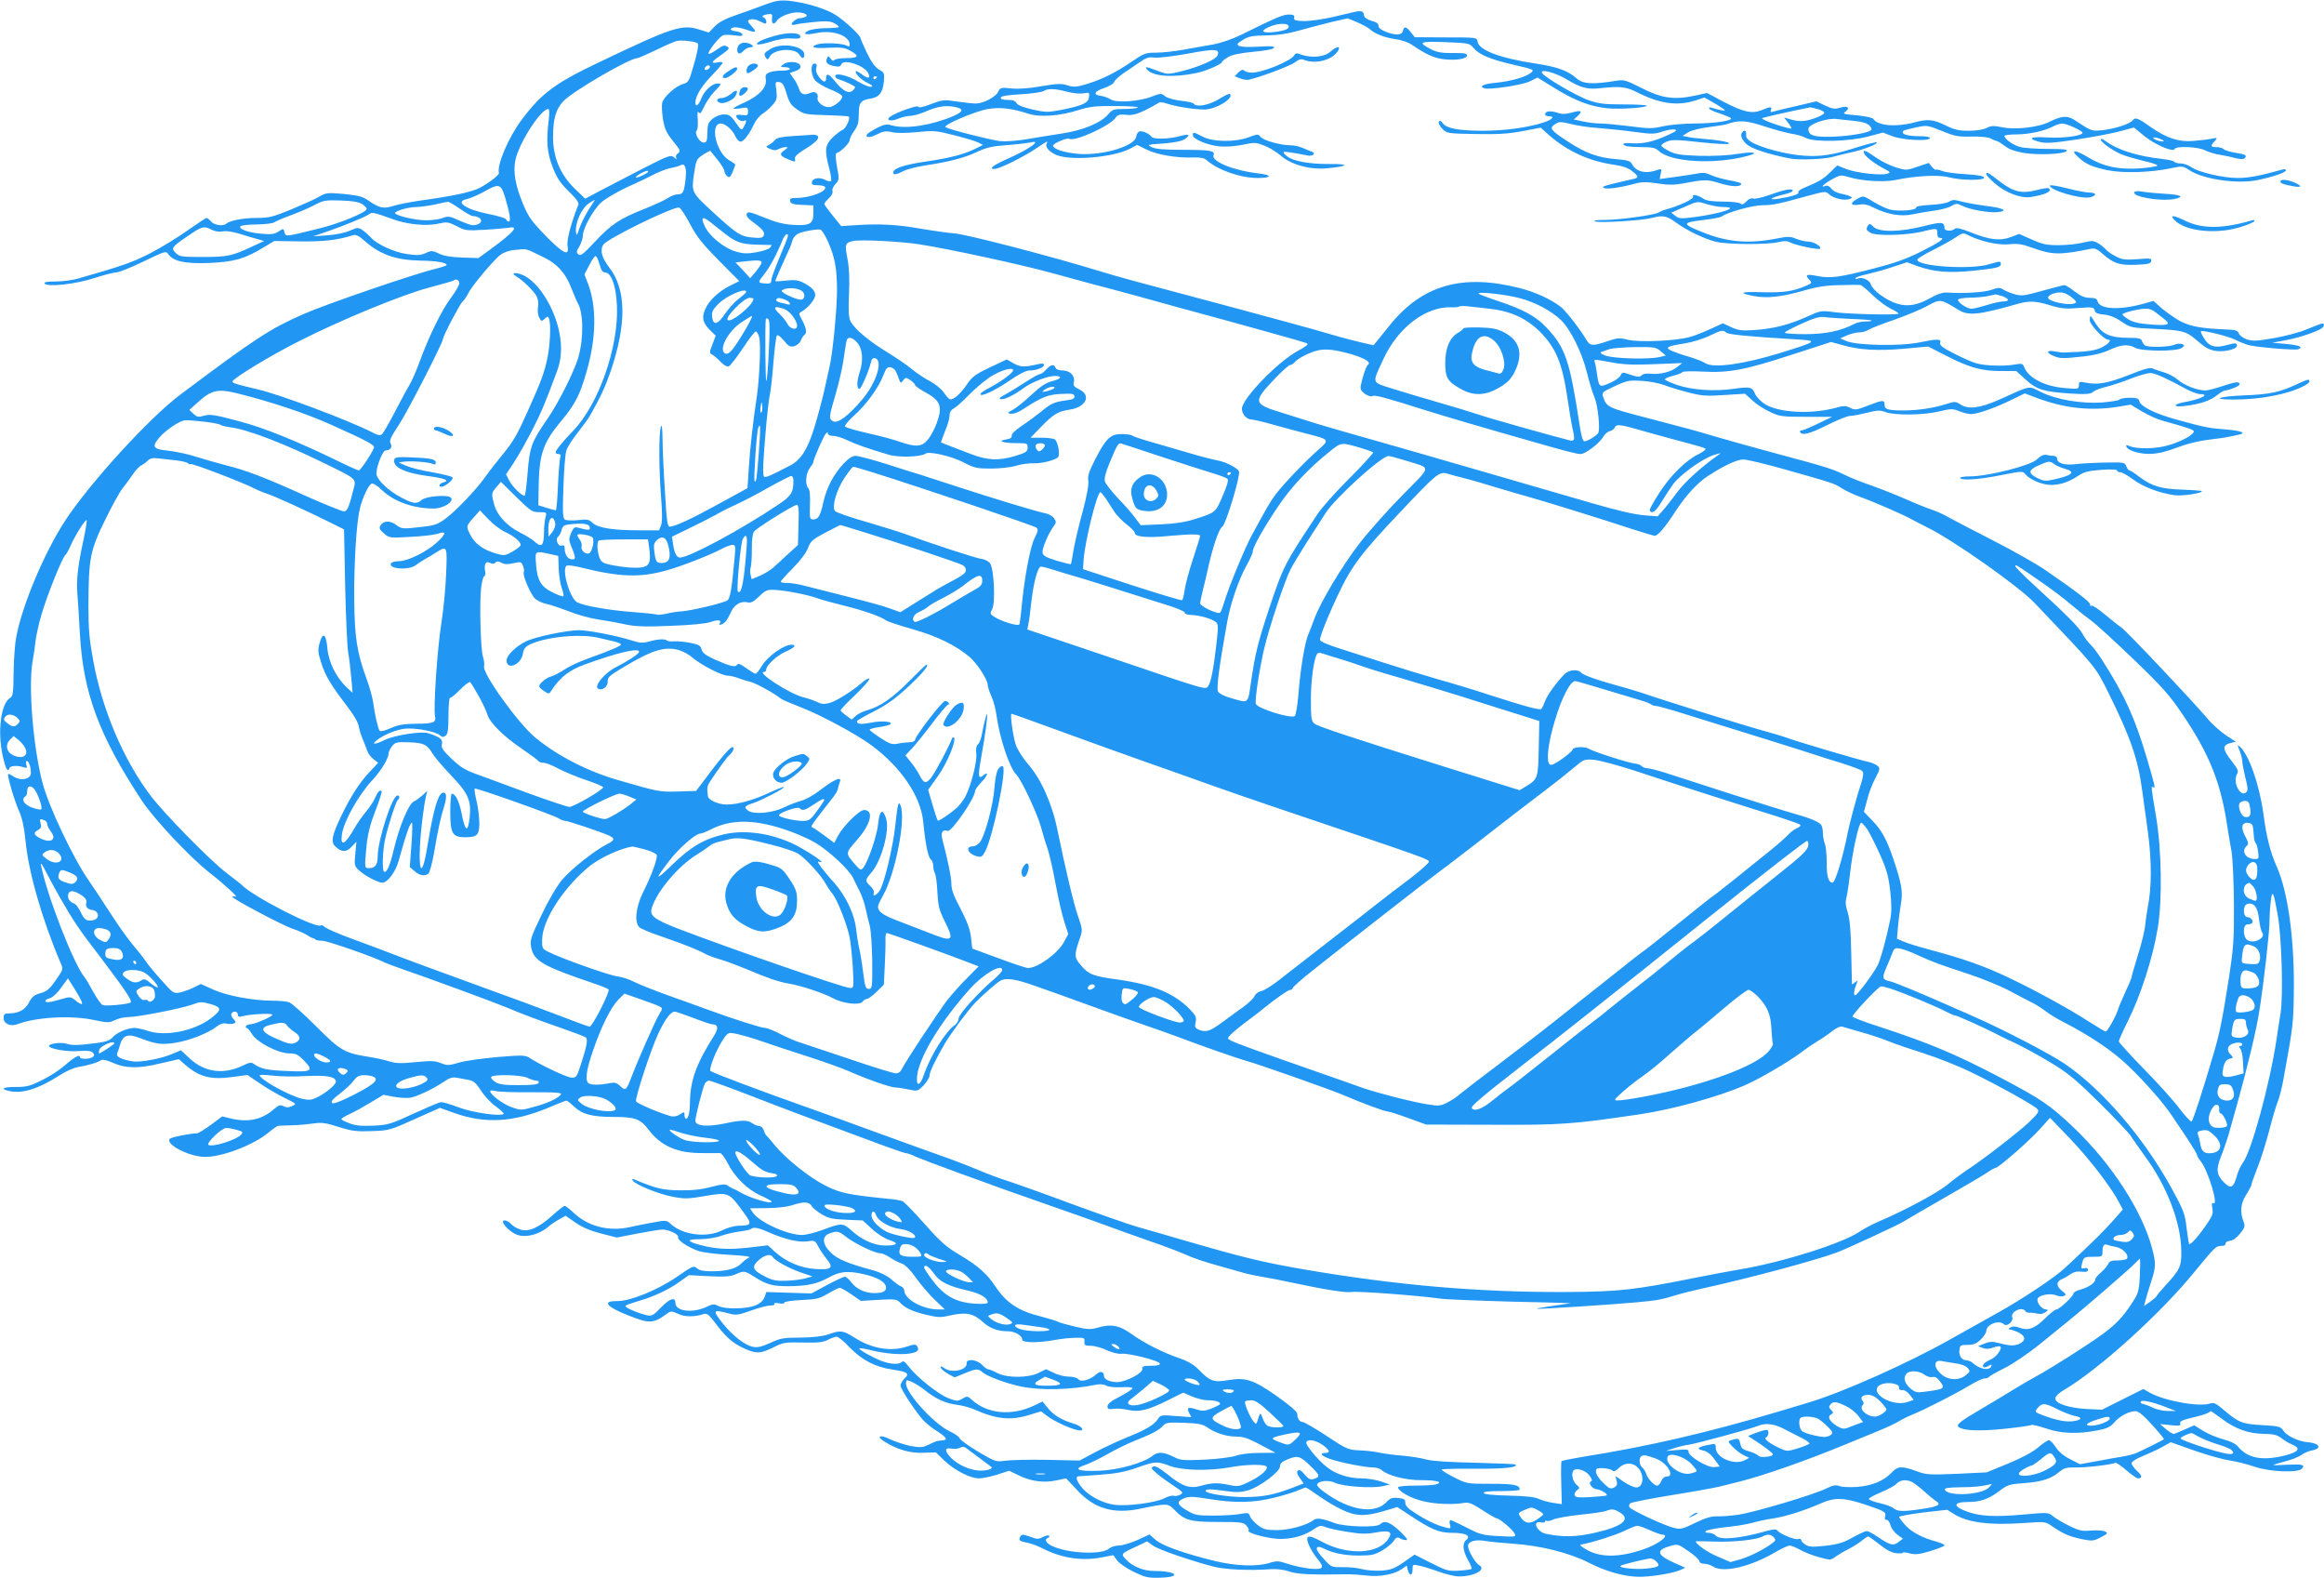 <?xml version="1.0" standalone="no"?>
<!DOCTYPE svg PUBLIC "-//W3C//DTD SVG 20010904//EN"
 "http://www.w3.org/TR/2001/REC-SVG-20010904/DTD/svg10.dtd">
<svg version="1.0" xmlns="http://www.w3.org/2000/svg"
 width="1280pt" height="869pt" viewBox="0 0 1280 869"
 preserveAspectRatio="xMidYMid meet">
<g transform="translate(0,869) scale(0.1,-0.1)"
fill="#2196f3" stroke="none">
<path d="M4215 8665 c-38 -15 -110 -40 -158 -57 -62 -21 -98 -40 -121 -64
l-32 -33 -52 16 c-96 31 -149 13 -557 -182 -239 -114 -314 -170 -422 -315 -72
-96 -137 -248 -125 -292 3 -11 -57 -57 -107 -83 -46 -23 -148 -45 -331 -70
-52 -8 -117 -20 -144 -29 -54 -17 -77 -12 -139 31 -30 21 -55 27 -133 35 -92
8 -98 7 -138 -16 -22 -13 -92 -44 -154 -70 -100 -41 -122 -46 -189 -46 -73 0
-147 -14 -167 -32 -18 -15 -66 -8 -83 12 -10 11 -21 20 -25 20 -4 0 -51 -31
-105 -69 -54 -38 -145 -94 -203 -124 -94 -49 -155 -71 -390 -138 -35 -11 -95
-19 -133 -19 -48 0 -66 -3 -61 -11 13 -21 170 -4 274 30 52 17 106 31 120 31
14 0 82 27 150 60 118 57 124 59 137 41 27 -40 92 -54 225 -49 137 6 197 23
300 86 l58 35 142 -2 c131 -2 207 7 293 34 15 5 33 -4 65 -33 84 -74 171 -104
305 -107 89 -1 145 -11 145 -24 0 -3 -25 -12 -57 -20 -109 -25 -609 -196 -733
-251 -183 -81 -261 -131 -677 -443 -169 -126 -496 -484 -633 -692 -115 -176
-239 -469 -271 -645 -7 -36 -13 -123 -14 -194 -1 -109 -4 -130 -18 -138 -52
-29 -72 -185 -42 -320 16 -72 28 -94 37 -67 4 13 44 16 76 5 21 -7 23 -5 17
13 -3 12 -2 21 3 21 11 0 22 -33 22 -66 0 -36 -58 -46 -98 -18 -13 9 -25 14
-27 12 -7 -6 34 -146 60 -204 17 -38 28 -88 35 -158 16 -175 91 -437 193 -676
15 -35 15 -37 -14 -80 -45 -67 -59 -79 -101 -90 -29 -8 -42 -19 -58 -49 -20
-41 -58 -61 -111 -61 -24 0 -29 -4 -29 -25 0 -33 38 -49 77 -34 102 39 298 50
424 22 72 -15 80 -15 112 0 19 10 53 17 75 17 53 0 295 48 352 69 41 16 51 16
98 3 64 -18 65 -32 5 -78 -93 -71 -253 -103 -349 -70 -26 9 -60 16 -75 16 -37
0 -101 -28 -120 -53 -13 -15 -35 -23 -85 -30 -103 -13 -136 -14 -167 -4 -30
10 -97 1 -97 -12 0 -16 102 -34 166 -28 48 3 66 1 76 -10 9 -11 9 -16 -3 -24
-19 -12 -69 -12 -69 1 0 17 -33 -2 -84 -47 -26 -23 -82 -60 -124 -80 -65 -33
-86 -38 -144 -38 -69 0 -89 -9 -43 -21 74 -19 164 9 283 85 33 22 79 42 103
46 51 8 109 25 126 38 7 5 31 0 60 -13 73 -33 142 -35 263 -6 l105 24 25 -22
c83 -75 147 -93 270 -76 l83 11 66 -45 c36 -25 98 -61 136 -80 69 -34 70 -34
44 -46 -20 -9 -32 -9 -47 -1 -18 9 -26 7 -54 -17 -66 -57 -140 -73 -235 -51
l-49 12 -63 -47 c-35 -25 -68 -46 -75 -46 -41 -1 -141 -21 -150 -30 -29 -30
107 -100 194 -100 96 0 267 66 349 134 24 20 48 37 54 37 7 1 41 2 77 3 36 1
88 6 117 10 44 7 66 4 138 -19 74 -23 98 -26 183 -23 94 3 101 5 236 66 l139
62 84 -30 c165 -58 320 -49 509 29 53 23 100 41 104 41 4 0 23 -15 43 -34 45
-42 99 -56 220 -56 114 0 144 -11 189 -70 70 -92 161 -131 303 -129 44 0 86 0
92 0 7 -1 24 -24 39 -52 39 -78 109 -148 182 -181 34 -15 62 -31 62 -34 0 -17
-126 21 -180 55 -8 5 -22 12 -30 15 -8 3 -23 11 -32 18 -13 10 -31 8 -90 -7
-52 -14 -102 -20 -173 -19 -97 1 -132 10 -249 59 -15 6 -17 5 -11 -5 14 -23
148 -77 223 -90 63 -12 86 -11 177 5 126 21 130 20 205 -83 55 -74 53 -80 -25
-81 -22 -1 -62 -12 -89 -26 -83 -42 -217 -25 -282 36 -22 20 -26 21 -91 9 -37
-6 -99 -19 -136 -27 -112 -25 -227 4 -305 77 -23 22 -46 40 -52 40 -5 0 -35
-23 -66 -51 -76 -69 -133 -94 -178 -79 -19 6 -42 20 -51 30 -18 20 -45 27 -45
13 1 -16 36 -52 69 -68 48 -24 129 -5 184 43 10 9 35 26 55 37 l37 21 55 -38
c37 -26 83 -45 141 -60 l86 -22 114 22 c63 12 124 22 137 22 36 0 92 -27 87
-42 -6 -15 49 -53 109 -75 24 -9 95 -18 171 -22 88 -5 124 -10 110 -16 -11 -5
-30 -19 -41 -31 -28 -29 -83 -44 -163 -44 -46 0 -70 5 -83 17 -17 15 -23 13
-108 -46 -107 -74 -259 -136 -332 -135 -84 1 -59 -31 63 -79 119 -47 137 -46
220 15 13 9 24 8 54 -6 36 -18 91 -18 141 -1 18 5 28 -3 60 -45 56 -75 91
-108 143 -135 80 -40 105 -41 176 -6 59 30 68 31 166 29 83 -2 111 1 138 14
19 10 41 18 49 18 9 0 41 -26 71 -58 67 -70 143 -110 237 -123 83 -12 96 -22
66 -49 -12 -12 -22 -29 -22 -39 0 -19 86 -149 128 -194 15 -15 48 -42 74 -58
52 -33 60 -48 28 -50 -30 -2 -32 -3 -74 -23 -35 -17 -47 -17 -100 -8 -33 7
-83 23 -111 36 -57 29 -83 19 -33 -12 71 -44 140 -64 213 -61 l70 2 45 -44
c56 -54 143 -99 192 -99 21 0 67 10 102 21 l64 21 54 -26 c67 -33 138 -42 207
-27 l53 11 59 -63 c95 -104 201 -135 350 -104 145 30 152 30 185 -4 57 -60 88
-69 242 -69 126 0 141 -2 157 -20 10 -11 15 -23 12 -27 -10 -10 58 -32 131
-43 77 -12 166 7 225 48 35 23 41 25 70 13 18 -7 73 -19 122 -26 71 -12 103
-12 153 -3 76 14 95 4 68 -36 -55 -84 -224 -91 -365 -15 -61 33 -81 36 -81 14
0 -21 27 -73 56 -108 42 -50 33 -61 -40 -54 -35 3 -90 15 -122 26 -52 17 -62
18 -103 5 -70 -21 -182 -17 -296 10 -172 42 -293 85 -330 117 l-34 30 -67 -31
c-37 -16 -83 -30 -102 -30 -20 0 -44 -8 -54 -17 -39 -35 -228 -27 -314 15 -34
16 -44 37 -21 45 6 2 9 7 5 11 -3 4 -19 1 -34 -7 -25 -13 -33 -13 -71 2 -38
13 -45 14 -53 1 -12 -20 -5 -27 37 -34 21 -4 61 -19 88 -33 100 -51 212 -69
318 -49 l69 13 21 -29 c12 -16 53 -44 92 -63 62 -30 78 -34 144 -32 123 3 94
37 -33 37 -59 0 -120 26 -155 64 -29 30 -27 32 56 70 l61 29 32 -23 c30 -22
198 -80 330 -115 63 -17 197 -24 320 -15 34 2 73 -3 102 -13 43 -15 118 -19
323 -15 22 0 67 -3 101 -7 71 -9 153 6 194 35 l28 20 6 -25 c9 -34 26 -32 26
4 0 28 1 28 38 20 20 -4 69 -19 107 -33 39 -14 88 -26 110 -26 85 0 154 38
112 62 -25 14 -68 93 -61 112 8 22 46 30 97 21 23 -4 92 -11 152 -15 149 -10
309 -50 415 -104 93 -48 189 -75 271 -78 61 -2 190 18 233 37 l28 13 -61 27
c-98 44 -103 71 -17 94 37 10 42 8 97 -31 33 -22 59 -47 59 -54 0 -8 11 -14
25 -14 14 0 37 -7 51 -16 54 -36 206 -1 343 80 34 20 69 36 78 36 9 0 35 -11
57 -23 23 -13 70 -32 105 -41 62 -17 64 -17 90 2 15 11 47 30 71 42 25 13 58
33 73 46 16 13 32 24 37 24 4 0 32 -20 62 -44 36 -29 66 -45 91 -48 20 -2 37
-1 37 3 0 3 17 2 38 -4 31 -8 52 -6 115 13 42 13 77 27 77 31 0 5 -19 13 -42
20 -78 20 -139 53 -174 91 -19 21 -34 42 -34 46 0 4 60 15 132 24 l133 15 35
-22 c75 -49 201 -65 400 -50 103 7 106 7 143 -19 60 -41 92 -55 160 -70 60
-12 66 -12 107 9 38 20 41 23 25 32 -10 6 -44 8 -76 6 -50 -5 -66 -2 -121 25
-35 17 -75 41 -90 53 -27 22 -28 22 -172 9 -149 -13 -229 -9 -299 16 -83 29
-82 54 3 54 67 0 113 16 170 59 47 36 57 39 140 45 96 7 148 24 194 63 24 20
39 24 85 23 54 -2 207 16 222 26 4 2 31 -16 60 -41 29 -25 58 -45 64 -45 26 0
24 15 -5 41 -16 15 -30 34 -30 42 0 8 25 25 58 38 31 13 80 35 108 50 l50 28
130 -46 c71 -25 158 -49 192 -54 35 -5 97 -20 137 -34 87 -30 243 -36 264 -11
18 21 2 25 -84 21 -43 -3 -76 -3 -74 -1 2 2 33 11 67 20 35 9 75 25 88 35 13
10 40 22 59 25 56 11 40 40 -25 45 -50 4 -116 35 -134 64 -15 22 -24 25 -115
30 -110 6 -131 14 -210 81 -42 37 -58 45 -75 39 -59 -22 -255 13 -336 59 l-35
20 -114 -57 -114 -57 -86 4 c-98 6 -171 30 -171 58 0 11 18 29 45 45 192 112
534 421 720 650 114 139 120 145 150 145 15 0 24 5 23 13 -2 6 9 13 24 15 17
2 38 17 56 40 25 31 28 41 20 62 -22 56 -18 103 13 151 16 25 29 50 29 55 0 5
15 48 34 96 19 47 48 140 65 206 17 66 38 137 47 158 8 20 22 73 30 118 56
308 56 309 58 516 1 273 -34 521 -93 655 -37 83 -57 161 -75 296 -23 164 -81
327 -131 369 -13 11 -13 8 0 -23 8 -20 15 -47 15 -59 0 -13 8 -53 17 -90 14
-54 15 -70 5 -80 -31 -31 -76 53 -52 98 11 19 7 28 -29 74 -50 64 -52 86 -9
98 l32 8 -56 37 c-31 21 -78 63 -104 95 -83 98 -444 480 -470 497 -14 9 -54
41 -90 71 -35 30 -69 52 -74 49 -6 -4 -9 -1 -8 6 3 12 -71 69 -245 189 -49 34
-175 105 -280 159 -106 54 -217 112 -248 129 -30 18 -75 38 -100 46 -24 8 -87
33 -139 56 -52 23 -140 58 -194 77 -55 19 -120 45 -145 58 -65 32 -109 46
-368 115 -125 34 -277 76 -338 94 -106 32 -161 47 -365 100 -233 60 -240 63
-259 117 -10 29 -9 29 63 63 67 31 80 33 147 29 41 -2 97 -13 124 -23 28 -11
88 -29 135 -41 73 -19 100 -21 198 -14 l113 7 41 -37 c22 -21 66 -49 97 -63
52 -25 66 -27 199 -27 l143 0 -77 -37 c-43 -21 -84 -38 -92 -38 -7 0 -10 -4
-7 -10 12 -19 51 -9 150 40 55 28 111 50 125 50 14 0 55 8 92 17 58 15 73 15
103 4 53 -19 207 -17 293 3 67 16 76 17 113 2 22 -9 51 -16 65 -16 35 0 135
35 222 78 l74 36 61 -23 c157 -60 303 -75 457 -50 l65 11 60 -36 c33 -20 85
-44 115 -52 140 -39 172 -50 173 -59 1 -17 -58 -51 -131 -74 -71 -23 -182 -26
-226 -6 -14 6 -18 5 -14 -5 6 -19 65 -38 118 -39 51 -1 97 10 190 45 36 13
101 28 145 33 44 5 94 12 110 16 17 3 40 8 53 11 47 9 19 22 -65 29 -99 8
-113 10 -273 54 -123 34 -199 72 -207 102 -4 15 -15 19 -52 19 -26 0 -51 -4
-57 -10 -5 -5 -48 -12 -94 -16 -115 -8 -253 15 -338 57 -73 36 -50 40 -232
-42 -107 -47 -169 -55 -214 -25 -25 16 -31 16 -74 2 -72 -23 -158 -36 -238
-36 -84 0 -104 6 -104 29 0 30 -8 30 -86 0 -69 -27 -76 -28 -103 -15 -25 13
-35 13 -82 0 -138 -37 -321 -26 -393 24 -22 15 -44 39 -50 54 -14 37 -27 40
-118 27 -105 -15 -227 -7 -310 21 -38 13 -68 27 -68 31 0 5 20 14 45 20 25 6
48 15 51 20 3 5 53 6 112 3 144 -8 235 9 497 95 l210 68 62 -17 c93 -27 195
-33 341 -20 l132 12 98 -50 c128 -66 197 -85 302 -85 l85 0 52 -47 c61 -56 99
-67 248 -77 86 -5 108 -3 123 9 9 9 42 21 72 28 30 7 92 28 138 46 46 18 95
32 110 30 27 -3 89 -31 191 -87 30 -16 65 -29 78 -29 60 0 3 -29 -90 -45 -63
-12 -57 -29 8 -20 83 10 140 29 176 59 17 14 37 26 45 26 8 0 31 7 51 15 26
11 33 19 26 26 -8 8 -33 3 -86 -15 -42 -14 -86 -26 -100 -26 -44 0 -117 28
-152 59 -19 16 -54 35 -77 41 -24 7 -51 16 -61 21 -13 7 -48 -2 -132 -36 -118
-46 -172 -55 -237 -42 -35 7 -38 6 -38 -14 0 -21 -3 -22 -74 -16 -111 8 -204
55 -227 115 -8 20 -13 22 -51 15 -58 -11 -169 -7 -215 7 -21 6 -75 30 -120 53
-65 33 -81 46 -77 60 7 22 -14 22 -118 1 -102 -21 -344 -16 -398 8 l-35 15 39
17 c21 9 52 16 68 16 16 0 39 7 51 15 13 8 76 33 142 55 65 23 147 57 181 76
70 39 73 38 169 -21 55 -35 110 -30 321 30 69 20 103 19 186 -6 59 -18 85 -21
155 -15 78 6 85 5 90 -13 3 -14 16 -20 51 -23 31 -3 64 -16 97 -39 49 -33 53
-34 185 -40 147 -7 171 -13 221 -56 59 -50 68 -55 106 -64 46 -10 123 7 123
27 0 17 -8 17 -63 2 -59 -15 -91 -5 -117 38 -12 19 -20 37 -18 40 8 8 150 -27
188 -46 19 -10 51 -23 70 -29 39 -12 258 -31 278 -24 30 12 7 22 -65 29 l-78
7 70 13 c70 12 179 48 203 67 18 14 15 30 -5 24 -10 -3 -46 -17 -80 -31 -34
-15 -113 -36 -175 -47 -96 -17 -119 -18 -152 -8 -21 7 -41 22 -45 33 -7 17
-18 20 -72 22 -149 6 -212 19 -275 60 -32 21 -74 51 -91 68 l-32 29 -58 -16
c-130 -36 -239 -30 -250 14 -4 14 -14 19 -43 19 -27 0 -49 9 -83 35 -25 19
-50 35 -56 35 -6 0 -61 -14 -122 -31 -100 -28 -116 -30 -153 -19 -22 6 -51 18
-63 26 -19 12 -28 11 -65 -2 -40 -14 -154 -21 -240 -15 -28 2 -54 -6 -102 -33
-99 -55 -174 -49 -273 23 -24 17 -45 42 -49 55 -6 25 -52 44 -74 31 -5 -3 -10
-2 -10 3 0 5 28 15 63 22 34 8 98 25 141 40 l79 26 63 -23 c86 -30 168 -37
299 -24 132 14 155 19 155 37 0 17 -3 17 -64 -1 -101 -31 -396 -12 -396 25 0
6 39 30 88 54 48 24 104 56 125 70 35 24 40 25 65 12 69 -35 167 -57 227 -51
49 5 72 1 128 -19 110 -40 152 -41 322 -6 22 5 36 -1 67 -29 60 -52 91 -62
181 -59 68 3 82 6 85 20 3 16 -4 17 -75 11 -67 -5 -84 -3 -119 15 -22 11 -47
28 -55 38 -8 9 -27 25 -42 34 -25 15 -34 16 -85 4 -31 -8 -92 -14 -134 -14
-66 0 -89 5 -147 31 l-70 31 -45 -17 c-59 -23 -117 -16 -220 25 -55 22 -82 28
-90 20 -14 -14 -56 -13 -56 3 -1 36 -15 37 -114 12 -130 -33 -246 -35 -277 -4
-17 17 -23 19 -30 8 -13 -21 -11 -27 14 -41 31 -18 195 -14 280 6 87 21 87 21
87 -9 0 -17 6 -25 17 -25 31 0 -5 -25 -114 -79 -74 -37 -145 -62 -255 -90
-186 -48 -237 -55 -307 -41 -62 12 -71 8 -47 -19 18 -19 17 -20 -20 -36 -72
-30 -123 -37 -238 -34 -121 4 -137 -4 -46 -21 72 -14 152 -5 275 30 76 22 124
29 200 30 55 2 105 2 111 1 6 0 36 -25 66 -54 30 -30 76 -64 102 -77 26 -12
45 -24 42 -27 -8 -9 -258 -3 -344 7 -83 11 -83 11 -160 -24 -98 -44 -183 -66
-286 -73 -70 -5 -89 -3 -130 15 l-47 22 -67 -31 c-37 -17 -89 -38 -117 -45
-73 -21 -274 -30 -338 -15 -47 12 -59 11 -114 -8 -83 -28 -95 -27 -117 10 -31
53 -113 159 -138 178 -55 43 -142 83 -229 105 -316 80 -535 17 -714 -204 -27
-34 -59 -73 -70 -87 l-20 -24 -70 16 c-39 9 -92 23 -120 31 -27 8 -88 25 -135
39 -47 13 -247 68 -445 121 -587 156 -636 170 -725 197 -279 86 -754 209 -815
212 -27 2 -108 13 -180 25 -133 24 -232 29 -366 20 l-76 -5 -46 57 c-26 32
-47 61 -47 65 0 5 12 19 26 32 14 14 23 30 19 39 -3 8 4 26 16 38 21 23 22 26
9 96 -9 54 -10 73 -1 76 25 8 71 55 71 71 0 9 11 32 25 51 20 27 25 46 25 91
0 64 10 77 64 86 48 7 68 33 74 93 4 47 3 50 -27 67 -21 13 -41 40 -66 91 -19
40 -35 77 -35 81 0 15 -83 93 -135 127 -54 36 -172 71 -263 80 -46 4 -71 0
-127 -21z m223 -67 c-7 -4 -21 -8 -31 -8 -18 0 -47 -22 -47 -34 0 -4 10 -4 23
-1 13 4 59 10 103 14 60 6 86 5 107 -6 15 -7 27 -17 27 -21 0 -4 -33 -7 -73
-7 -41 -1 -83 -7 -97 -15 -34 -18 -11 -24 47 -12 89 19 183 -14 183 -64 0 -11
-4 -12 -19 -4 -23 12 -128 16 -159 6 -46 -15 -19 -24 61 -19 66 3 89 1 116
-14 57 -30 51 -43 -18 -43 -33 0 -63 -5 -66 -11 -5 -6 -12 -4 -20 8 -13 17
-14 17 -21 0 -8 -23 2 -33 42 -41 24 -5 33 -3 38 10 12 31 124 -5 147 -47 16
-31 3 -35 -32 -10 -17 13 -32 21 -35 19 -9 -9 28 -47 63 -64 28 -13 33 -19 20
-22 -9 -2 -41 11 -69 28 -55 34 -128 52 -128 31 0 -6 8 -14 18 -17 41 -13 92
-38 92 -44 0 -4 -7 -13 -15 -20 -21 -18 -54 0 -95 51 -34 43 -50 49 -50 19 0
-27 -15 -25 -39 6 -14 18 -19 34 -15 50 5 18 2 24 -10 24 -23 0 -21 -61 3 -92
11 -13 47 -35 81 -49 34 -13 65 -30 68 -38 7 -18 -45 -61 -73 -61 -32 0 -67
29 -62 51 6 24 -13 39 -38 28 -37 -15 -53 -10 -64 21 -5 17 -19 44 -31 59
l-20 29 31 11 c21 7 30 16 27 28 -4 24 -66 29 -93 9 -19 -15 -19 -15 8 -16 15
0 27 -4 27 -10 0 -5 -19 -9 -42 -9 -24 1 -55 -4 -69 -9 -22 -9 -25 -15 -21
-42 6 -42 -39 -89 -119 -125 -33 -14 -59 -29 -59 -32 0 -3 18 -3 40 1 37 6 40
5 40 -18 0 -21 -4 -23 -35 -19 -27 3 -33 0 -29 -11 7 -17 32 -28 45 -20 12 7
11 -7 -4 -34 -13 -22 -13 -22 -45 23 -26 38 -37 45 -64 45 -19 0 -45 -10 -62
-23 -25 -21 -29 -31 -30 -78 -1 -47 -4 -54 -21 -54 -23 0 -52 52 -38 66 6 6 8
33 6 62 -3 35 -1 48 5 38 8 -10 14 -3 29 30 11 24 36 62 56 83 43 45 43 46 18
46 -29 0 -71 -39 -88 -81 -15 -39 -33 -52 -33 -24 0 35 33 90 90 149 33 34 60
66 60 71 0 4 -14 5 -30 1 -39 -7 -32 5 27 45 34 24 42 34 32 40 -20 12 -22 12
-64 -16 -20 -15 -40 -24 -42 -21 -9 8 59 95 80 102 10 3 39 3 64 -1 35 -5 44
-4 41 7 -3 7 -19 14 -36 16 -18 2 -30 8 -27 13 9 13 43 11 90 -6 48 -17 55
-12 27 18 -12 13 -22 26 -22 29 0 15 34 16 60 3 16 -8 31 -15 35 -15 11 0 5
28 -7 33 -18 6 -8 14 22 19 22 3 25 0 22 -24 -3 -29 11 -37 25 -14 11 18 51
39 93 46 40 7 89 -8 68 -22z m-595 -147 c6 -6 -2 -50 -20 -112 -27 -96 -31
-103 -59 -111 -42 -11 -110 -72 -117 -105 -3 -16 -1 -57 5 -92 9 -52 19 -73
55 -118 41 -50 43 -56 27 -67 -11 -8 -14 -18 -9 -27 5 -8 1 -7 -11 3 -19 17
-26 15 -175 -61 -85 -44 -190 -99 -235 -122 l-81 -43 -57 55 c-79 76 -120 172
-120 284 0 101 16 155 57 198 52 55 365 237 408 237 5 0 51 20 101 44 51 25
102 47 113 50 28 7 107 -2 118 -13z m67 -130 c0 -5 -7 -11 -15 -15 -15 -5 -20
5 -8 17 9 10 23 9 23 -2z m920 -55 c0 -3 -4 -8 -10 -11 -5 -3 -10 -1 -10 4 0
6 5 11 10 11 6 0 10 -2 10 -4z m-498 -91 c15 -50 25 -65 59 -88 37 -26 48 -28
160 -31 65 -2 121 -5 124 -8 10 -10 -17 -67 -34 -73 -9 -3 -33 -21 -54 -41
-43 -42 -47 -70 -20 -170 9 -35 14 -66 10 -70 -4 -4 -18 -2 -31 5 -30 17 -70
11 -74 -11 -3 -14 4 -18 32 -18 19 0 37 -4 40 -9 15 -24 -82 -61 -159 -61 -29
0 -36 -3 -33 -17 3 -15 16 -19 66 -21 l62 -3 0 -44 c0 -58 -20 -69 -114 -63
-51 3 -96 15 -159 41 -76 31 -89 33 -94 20 -4 -10 4 -23 23 -37 63 -46 77 -63
71 -81 -6 -15 -16 -17 -62 -13 -64 5 -87 20 -211 133 -127 117 -126 116 -112
215 12 80 14 84 50 108 21 14 40 23 41 21 2 -2 20 -25 40 -50 20 -25 37 -53
37 -61 0 -9 7 -21 15 -28 13 -10 17 -7 30 23 8 20 15 38 15 41 0 2 -16 13 -36
25 -70 42 -106 201 -44 201 25 0 65 -35 80 -70 7 -16 20 -30 29 -30 17 0 49
42 76 101 10 20 30 43 45 53 16 9 40 31 55 48 24 28 26 37 21 81 -7 46 -6 48
16 45 17 -2 26 -15 40 -63z m-1310 -147 c-14 -119 -9 -178 22 -258 23 -60 41
-87 88 -133 43 -42 58 -63 53 -75 -41 -104 -65 -196 -59 -227 11 -59 -23 -43
-121 57 -77 79 -95 105 -123 172 -44 105 -57 180 -43 246 21 96 140 280 181
280 6 0 7 -25 2 -62z m754 -323 c-8 -73 -14 -85 -43 -85 -14 0 -37 -9 -52 -19
-14 -10 -73 -38 -131 -61 -137 -54 -185 -86 -275 -183 -62 -66 -77 -78 -89
-68 -13 11 -12 17 5 44 10 18 19 44 19 58 0 41 57 144 102 185 23 20 84 56
137 81 53 24 121 56 151 72 31 16 73 32 95 36 22 4 47 11 55 16 23 12 33 -17
26 -76z m-206 40 c0 -8 -61 -37 -67 -32 -3 3 8 12 24 21 29 16 43 19 43 11z
m-787 -145 c25 -85 32 -130 19 -130 -6 0 -12 5 -14 12 -2 6 -47 20 -99 30
-125 25 -187 68 -117 82 18 4 60 22 93 40 84 48 94 45 118 -34z m-788 -34 c14
-9 25 -21 25 -26 0 -19 -150 -81 -266 -109 -186 -46 -181 -45 -187 -20 -6 22
-6 22 -33 4 -22 -14 -40 -17 -94 -12 -70 6 -123 24 -117 40 2 6 42 11 89 11
47 1 92 6 99 12 8 6 48 23 89 38 41 15 100 40 130 56 51 27 62 29 147 26 65
-2 100 -8 118 -20z m1250 -26 c-18 -27 -41 -73 -52 -102 -16 -48 -18 -50 -21
-23 -4 48 31 127 68 153 18 12 34 22 36 22 1 0 -12 -22 -31 -50z m-711 0 c31
-22 63 -40 71 -40 24 0 45 -12 45 -25 0 -14 -21 -25 -47 -25 -9 0 -42 12 -74
26 -52 24 -62 25 -89 14 -17 -7 -58 -13 -93 -13 -66 0 -185 30 -170 43 16 14
76 30 117 30 23 1 68 7 101 14 33 8 65 14 71 15 6 1 36 -17 68 -39z m1267 -84
c38 -72 67 -108 159 -201 l112 -113 -47 -23 c-66 -33 -118 -81 -139 -128 -23
-49 -16 -78 25 -119 l31 -30 -18 -48 c-18 -46 -18 -48 1 -58 10 -6 31 -24 46
-40 17 -18 33 -26 43 -23 9 4 43 48 77 99 33 51 66 93 72 93 6 0 15 -16 19
-35 9 -39 1 -222 -13 -319 -21 -136 -39 -300 -45 -402 l-7 -107 -150 -82
c-150 -83 -248 -129 -278 -130 -13 0 -17 29 -27 198 -7 108 -13 238 -13 287
-1 60 -4 82 -9 65 -12 -37 -11 -239 1 -386 7 -90 7 -137 0 -156 l-11 -28 -107
0 c-147 0 -230 13 -259 41 -20 19 -30 21 -81 15 -32 -3 -64 -2 -72 3 -11 7
-13 41 -8 177 3 93 10 184 16 202 5 19 34 64 63 100 29 37 59 78 66 91 61 107
85 159 115 246 89 261 87 452 -8 573 -41 54 -52 95 -32 125 22 33 383 210 417
204 8 -1 35 -42 61 -91z m-1646 30 c84 -32 193 -43 261 -27 45 10 53 9 99 -14
47 -25 55 -26 155 -20 58 3 117 9 133 11 58 12 28 -24 -102 -119 l-66 -48 -90
3 c-62 2 -102 9 -128 22 -29 15 -43 16 -60 8 -39 -18 -51 -20 -115 -11 -67 9
-165 53 -197 89 -11 12 -32 31 -46 41 -26 18 -28 18 -72 -1 -26 -12 -78 -22
-124 -26 l-78 -5 85 29 c95 33 210 81 225 94 12 11 31 7 120 -26z m1756 -18
c16 -13 48 -38 71 -56 70 -56 97 -66 183 -69 44 -1 82 -2 84 -2 2 -1 -2 -7 -8
-15 -7 -8 -40 -19 -75 -25 -51 -9 -72 -8 -114 4 -67 20 -148 87 -172 143 -21
47 -12 53 31 20z m-2745 -43 c18 -9 41 -13 61 -9 20 4 56 -2 95 -14 35 -11 79
-24 98 -29 l35 -10 -65 -30 c-111 -52 -137 -58 -272 -58 -119 0 -129 2 -150
22 -27 28 -24 32 73 98 71 49 84 52 125 30z m3395 -67 c38 -86 49 -148 49
-268 0 -100 -23 -341 -40 -414 -5 -23 -19 -84 -30 -136 -12 -52 -37 -146 -56
-208 -37 -118 -73 -174 -132 -205 -109 -57 -133 -67 -143 -62 -10 7 -8 68 12
295 6 63 14 133 19 156 5 22 14 103 20 180 6 76 15 143 19 147 5 5 22 -8 39
-29 25 -31 35 -36 57 -30 14 4 30 17 35 30 5 13 14 27 19 31 17 10 13 36 -10
80 -21 38 -21 40 -3 50 34 19 74 67 74 90 0 25 -20 45 -69 70 -26 13 -46 15
-92 10 -33 -4 -59 -5 -59 -2 0 4 34 82 80 182 5 11 12 30 15 43 4 12 16 27 28
34 21 12 99 27 125 24 7 0 27 -31 43 -68z m-221 33 c0 -5 -21 -58 -46 -117
-25 -60 -46 -117 -46 -126 1 -18 -8 -22 -43 -18 -31 3 -31 7 4 50 31 38 72
116 101 188 11 29 30 44 30 23z m722 -46 c153 -23 565 -112 738 -160 47 -13
139 -38 205 -56 66 -17 174 -46 240 -64 66 -18 179 -49 250 -69 348 -94 691
-190 704 -196 9 -5 -6 -18 -49 -41 -111 -59 -310 -265 -310 -320 0 -29 27 -59
53 -59 10 0 67 -13 126 -30 58 -16 142 -39 186 -50 120 -31 120 -31 50 -92
-73 -65 -183 -180 -228 -239 -31 -41 -47 -69 -134 -229 -38 -71 -127 -286
-150 -365 -8 -27 -18 -53 -22 -58 -12 -12 -111 34 -111 52 1 9 8 43 16 76 9
33 19 78 24 100 28 129 62 233 83 246 19 13 100 280 91 303 -7 19 -73 53 -119
61 -22 4 -94 22 -160 42 -66 19 -160 46 -210 61 -49 14 -94 29 -99 34 -6 4
-32 8 -59 8 -61 0 -85 -23 -146 -141 -33 -65 -41 -90 -37 -114 4 -20 -7 -82
-32 -176 -22 -79 -44 -175 -50 -212 -6 -38 -12 -71 -14 -73 -2 -2 -38 7 -79
19 -60 19 -75 27 -77 45 -3 22 33 108 63 147 13 18 13 23 0 42 -8 11 -30 24
-49 27 -42 8 -274 78 -486 147 -85 28 -175 57 -200 65 -25 7 -110 34 -188 59
-79 25 -155 45 -170 45 -17 0 -39 -14 -67 -44 -55 -60 -90 -127 -110 -210 -17
-78 -28 -96 -57 -96 -18 0 -19 6 -17 80 2 52 -1 84 -9 92 -19 19 -14 82 8 111
11 14 20 29 20 34 0 15 57 144 69 156 8 8 11 8 11 -1 0 -7 13 -12 29 -12 16 0
51 -11 78 -24 45 -22 111 -45 229 -80 54 -16 177 -12 201 6 19 15 144 -13 212
-49 58 -30 72 -33 150 -33 48 0 108 7 136 15 28 9 70 15 95 14 44 -2 114 15
136 32 15 12 1 88 -17 100 -8 5 -41 9 -74 9 l-59 0 59 61 c70 71 93 84 159 94
88 14 118 79 50 111 -28 14 -34 21 -30 39 9 34 -20 65 -60 65 -22 0 -37 6 -40
15 -9 22 -27 18 -52 -10 -12 -14 -28 -25 -35 -25 -7 0 -44 -21 -82 -46 -39
-25 -88 -55 -110 -67 -28 -14 -35 -22 -23 -25 19 -4 77 24 127 62 43 32 131
66 171 66 45 0 36 -16 -16 -29 -34 -9 -63 -28 -113 -75 -38 -35 -83 -72 -102
-82 -32 -17 -33 -19 -11 -22 15 -2 42 8 70 27 100 65 135 79 207 82 59 3 70 1
73 -12 2 -13 -8 -19 -50 -24 -63 -9 -79 -16 -138 -65 -25 -20 -71 -54 -103
-75 -35 -24 -56 -44 -55 -54 2 -11 -7 -17 -32 -21 -51 -8 -14 -20 61 -20 56 0
59 -1 59 -25 0 -21 -8 -27 -66 -45 -94 -28 -153 -26 -249 11 -44 17 -98 38
-120 46 -22 8 -41 16 -42 17 -1 1 9 29 22 62 14 32 25 71 25 86 0 18 8 31 23
39 12 6 49 39 82 73 33 34 85 78 115 98 57 38 130 60 130 39 0 -14 -70 -65
-132 -97 -27 -13 -48 -29 -48 -34 0 -18 79 19 160 74 52 36 91 56 110 56 37 0
80 16 80 31 0 7 -10 9 -27 5 -82 -19 -101 -18 -140 3 l-38 22 -93 -44 c-82
-39 -98 -51 -128 -96 -35 -51 -75 -86 -93 -79 -5 1 -20 18 -33 37 -13 19 -46
46 -74 61 -28 14 -73 44 -100 66 -27 23 -89 65 -138 95 -98 59 -179 127 -201
169 -11 21 -13 56 -9 151 4 87 1 146 -9 197 -15 78 -12 86 33 95 40 9 257 -2
362 -18z m-2135 -39 c15 -7 45 -22 66 -32 74 -35 121 -86 152 -166 16 -40 32
-77 35 -83 34 -52 36 -197 5 -304 -25 -82 -108 -247 -169 -336 -89 -129 -98
-153 -110 -297 -5 -71 -13 -128 -17 -128 -16 0 -66 50 -84 83 l-18 35 45 68
c25 38 70 119 101 179 50 98 72 151 138 330 34 94 22 215 -34 336 -41 89 -101
159 -156 184 -41 18 -72 13 -37 -7 33 -19 97 -81 111 -108 9 -17 12 -41 8 -62
-3 -20 0 -45 7 -57 11 -21 13 -22 30 -6 16 15 18 15 24 0 11 -29 6 -142 -8
-212 -19 -89 -33 -127 -112 -303 -51 -115 -79 -164 -127 -222 -34 -41 -80
-100 -102 -131 -53 -75 -168 -195 -227 -237 -41 -29 -60 -35 -141 -43 -89 -10
-95 -9 -124 12 -34 26 -71 25 -87 -2 -9 -15 -6 -23 19 -44 29 -25 31 -26 146
-19 65 3 131 11 149 17 50 18 49 0 -5 -49 -58 -52 -159 -102 -209 -102 -19 0
-38 -5 -42 -11 -19 -32 98 -41 137 -10 13 10 38 26 54 35 17 9 44 25 60 36 58
36 59 34 52 -122 -3 -79 -15 -200 -26 -269 -22 -135 -45 -474 -35 -513 8 -34
-9 -41 -106 -41 -66 -1 -97 -6 -138 -24 -30 -14 -56 -20 -61 -15 -9 11 -27 90
-36 158 -4 27 -19 83 -35 125 -54 148 -67 230 -69 436 -2 198 12 427 31 505
15 61 48 131 65 137 8 3 32 -11 56 -35 67 -64 173 -102 286 -102 54 0 115 39
94 60 -17 18 -137 8 -161 -13 -26 -24 -46 -21 -113 14 -69 37 -126 90 -135
125 -7 28 32 134 50 134 26 1 38 17 28 37 -9 16 -2 33 43 101 46 68 245 456
245 476 0 16 93 193 108 206 9 8 23 28 30 43 16 37 144 190 180 215 15 12 46
22 68 25 21 2 47 4 56 5 9 1 29 -4 45 -12z m375 -71 c9 -32 17 -45 30 -45 35
0 62 -75 66 -187 9 -227 -102 -541 -242 -686 -57 -58 -96 -107 -96 -119 0 -4
7 -8 16 -8 12 0 15 -6 9 -22 -3 -13 -9 -83 -12 -155 -3 -73 -8 -133 -12 -133
-3 0 -26 6 -51 14 l-45 14 2 113 c3 169 26 234 123 350 77 91 105 146 141 274
53 183 56 353 9 479 l-21 55 26 50 c14 28 30 51 35 51 6 0 15 -20 22 -45z
m893 10 c0 -6 -14 -28 -31 -49 l-32 -38 -40 44 -41 43 52 6 c68 8 92 6 92 -6z
m-1665 -114 c0 -10 -20 -46 -45 -79 -51 -67 -125 -218 -175 -357 -18 -49 -43
-106 -55 -125 -12 -19 -48 -86 -80 -148 -32 -61 -64 -117 -71 -123 -10 -8 -24
-6 -55 11 -125 64 -507 208 -629 236 -111 26 -140 34 -140 43 0 16 216 147
370 224 233 118 564 254 715 294 71 19 132 36 134 39 11 11 31 2 31 -15z
m1888 -44 c19 -15 15 -47 -7 -47 -29 0 -114 41 -105 50 20 19 86 17 112 -3z
m-308 -4 c0 -5 -19 -21 -41 -38 -22 -16 -56 -54 -76 -83 -40 -61 -66 -66 -71
-15 -3 26 4 39 36 71 45 45 153 90 152 65z m4262 -35 c83 -22 172 -69 226
-121 52 -50 116 -180 142 -287 13 -52 31 -114 42 -137 19 -45 33 -181 20 -198
-11 -16 -60 -45 -75 -45 -9 0 -17 26 -26 83 -55 363 -79 433 -183 543 -58 62
-128 100 -263 145 -55 18 -104 37 -110 41 -17 15 144 -2 227 -24z m3038 5 c29
-24 31 -28 14 -34 -33 -13 -144 12 -144 32 0 14 33 28 67 29 20 0 43 -10 63
-27z m-381 6 c38 -14 40 -29 4 -29 -16 0 -57 -9 -91 -20 -35 -11 -73 -20 -84
-20 -25 0 -80 38 -73 51 4 5 32 9 63 10 31 0 75 4 97 8 22 5 43 9 46 10 3 0
20 -4 38 -10z m-6879 -14 c0 -34 -124 -135 -142 -117 -16 16 90 122 120 122
12 0 22 -2 22 -5z m174 -5 c26 -9 38 -33 14 -26 -7 3 -26 7 -41 10 -15 4 -25
11 -22 16 8 12 17 12 49 0z m3880 -50 c114 -12 201 -52 274 -123 92 -91 128
-177 157 -382 9 -60 20 -128 25 -150 16 -68 14 -76 -17 -69 -71 17 -459 126
-505 143 -29 10 -127 40 -218 66 -91 26 -207 61 -258 77 -109 35 -106 25 -43
160 80 174 234 291 374 286 20 -1 40 1 43 4 3 3 22 4 42 2 20 -2 77 -8 126
-14z m-3886 -1 c32 -11 72 -63 72 -93 0 -27 -38 -19 -54 12 -8 15 -26 38 -40
51 -42 39 -34 50 22 30z m7556 -20 c6 -5 23 -18 39 -30 47 -36 35 -43 -64 -36
-67 5 -101 13 -125 28 -19 11 -34 24 -34 28 0 5 30 15 68 23 65 14 86 11 116
-13z m-7770 -96 c-62 -105 -88 -137 -108 -130 -42 16 11 121 87 172 29 19 55
35 59 35 4 0 -13 -35 -38 -77z m6090 61 c60 -2 111 -6 114 -9 3 -3 -12 -5 -32
-5 -21 0 -50 -6 -64 -14 -72 -38 -158 -56 -270 -56 -62 0 -112 4 -112 8 0 5
42 27 93 50 71 32 100 40 127 36 19 -3 84 -7 144 -10z m-5959 -168 c-4 -88
-10 -167 -14 -174 -6 -10 -8 313 -3 341 1 5 7 5 13 1 8 -5 10 -52 4 -168z
m5272 93 c11 -11 124 -22 378 -37 133 -8 131 -10 -85 -77 -197 -60 -358 -83
-405 -56 -16 10 -57 26 -90 36 -33 9 -76 24 -95 32 -44 19 -30 27 68 42 40 6
101 25 135 41 69 33 78 35 94 19z m-4788 -53 c32 -34 38 -100 16 -165 -17 -51
-17 -92 -1 -92 9 0 51 97 62 143 4 20 11 28 22 26 48 -9 11 -132 -67 -225 -76
-91 -136 -136 -162 -123 -25 14 -25 19 16 159 19 66 39 157 44 201 6 45 13 85
16 91 10 16 31 10 54 -15z m4428 -50 l28 -24 -40 -9 c-65 -13 -255 -7 -295 10
-23 9 -30 16 -20 19 8 3 29 10 45 16 17 5 80 10 142 11 105 1 114 -1 140 -23z
m-1702 -17 c73 -22 108 -44 90 -57 -10 -7 -28 -58 -40 -114 -4 -21 1 -31 23
-47 17 -11 33 -16 41 -12 13 8 68 -7 296 -79 109 -34 264 -80 580 -170 181
-52 249 -70 271 -70 26 0 106 61 124 95 8 14 24 28 36 31 12 3 25 12 28 20 8
21 30 18 177 -25 74 -21 175 -48 224 -61 50 -13 94 -26 98 -30 5 -4 -11 -17
-35 -29 -70 -33 -157 -118 -219 -215 -32 -49 -56 -93 -53 -97 12 -21 34 -5 65
47 19 31 48 75 64 98 39 52 159 139 222 160 46 14 47 14 23 -2 -87 -61 -182
-147 -222 -202 -27 -36 -61 -80 -78 -99 l-30 -34 -77 6 c-51 4 -149 27 -283
66 -530 154 -688 199 -995 288 -181 52 -361 103 -400 114 -38 11 -104 30 -145
43 -41 13 -115 36 -165 52 -166 51 -168 58 -38 195 37 38 72 69 78 69 7 0 18
7 26 16 17 21 86 56 129 65 45 10 97 3 185 -22z m1435 -45 c65 -12 121 -14
235 -9 l150 6 -25 -20 c-33 -28 -96 -44 -145 -39 -26 3 -45 0 -53 -8 -9 -10
-20 -10 -44 -3 -18 6 -40 13 -50 16 -10 3 -18 -2 -22 -14 -4 -10 -29 -29 -58
-41 -59 -27 -62 -25 -72 49 -4 27 -9 56 -12 64 -7 18 -9 18 96 -1z m-3949 -44
c5 -8 14 -28 19 -44 10 -27 11 -28 24 -11 13 18 15 18 40 2 14 -10 26 -22 26
-27 0 -5 27 -24 60 -42 80 -44 92 -77 60 -166 -12 -33 -34 -75 -50 -93 -32
-40 -66 -42 -156 -11 -33 12 -112 33 -176 47 -65 15 -121 31 -124 37 -3 5 19
32 50 60 67 59 136 155 161 221 14 38 22 47 38 45 11 -2 24 -10 28 -18z m874
-99 c-6 -4 -23 -11 -40 -15 -28 -6 -29 -5 -11 9 21 16 67 22 51 6z m-4485 -30
c181 -46 364 -107 498 -167 192 -86 242 -112 242 -126 0 -16 -73 -128 -84
-128 -5 0 -55 22 -110 49 -225 110 -408 184 -543 220 -146 39 -166 42 -203 31
-27 -8 -36 -6 -55 12 l-22 21 41 37 c82 75 114 82 236 51z m2873 -102 c-5 -5
-7 7 -4 29 5 34 6 35 9 8 2 -16 0 -32 -5 -37z m-3068 -51 c44 -5 84 -13 90
-17 5 -5 31 -11 56 -14 94 -12 296 -90 514 -197 189 -93 178 -82 159 -155 -25
-100 -34 -116 -58 -109 -23 7 -118 46 -181 74 -252 114 -347 150 -468 180 -45
12 -116 32 -157 45 -41 14 -109 28 -150 33 -87 8 -96 21 -54 71 36 43 116 97
146 97 13 1 59 -3 103 -8z m3054 -174 c-11 -143 -14 -163 -23 -153 -6 6 11
271 20 292 13 36 14 7 3 -139z m1575 47 c3 -4 -3 -16 -13 -25 -16 -14 -20 -15
-30 -2 -7 8 -10 20 -6 26 8 12 42 13 49 1z m646 -67 c113 -37 238 -77 278 -89
40 -12 77 -26 83 -32 6 -6 -2 -37 -27 -94 -40 -93 -38 -91 -159 -129 -47 -15
-107 -24 -181 -27 l-111 -5 -29 38 c-15 22 -58 71 -95 109 -36 39 -69 80 -73
93 -5 16 2 47 24 100 45 108 49 115 68 109 10 -3 109 -35 222 -73z m1100 48
c30 -9 58 -19 63 -22 4 -3 -54 -67 -128 -141 -74 -73 -154 -163 -178 -199
-184 -277 -188 -286 -268 -524 -60 -181 -76 -246 -98 -396 -19 -130 -10 -123
-114 -93 -33 9 -62 24 -68 35 -10 18 5 132 48 373 19 110 63 239 109 322 19
34 34 68 34 76 0 24 55 122 135 242 73 110 173 217 289 309 64 52 62 52 176
18z m242 -68 c145 -45 147 -23 -18 -191 -80 -81 -187 -201 -237 -266 -94 -121
-214 -322 -247 -412 -10 -27 -25 -67 -34 -88 -20 -45 -44 -193 -55 -335 -5
-57 -14 -109 -19 -114 -18 -18 -206 41 -215 66 -7 19 19 190 46 306 28 117
113 374 145 435 11 22 50 87 87 145 37 58 85 132 106 165 52 82 305 312 346
314 6 1 49 -11 95 -25z m-6770 1 c32 -4 60 -11 64 -16 3 -5 9 -7 14 -4 8 5
286 -101 350 -134 19 -10 53 -24 75 -31 38 -12 233 -101 360 -165 l60 -30 6
-310 c4 -170 11 -337 17 -370 6 -33 13 -96 17 -140 l7 -80 -32 30 c-59 55
-101 141 -107 217 -7 79 -26 91 -43 26 -10 -35 -9 -52 10 -110 22 -69 53 -121
146 -242 32 -42 56 -83 60 -105 3 -20 14 -54 24 -76 9 -22 20 -50 24 -62 4
-12 19 -32 33 -43 l26 -20 -46 -49 c-57 -60 -106 -137 -157 -243 -51 -105 -59
-144 -34 -168 35 -33 61 -34 90 -3 l27 28 -6 -66 c-6 -63 -5 -68 21 -92 31
-29 104 -67 128 -67 28 0 72 58 89 118 43 155 63 212 74 212 3 0 2 -55 -3
-122 l-9 -122 27 -23 c28 -24 52 -29 75 -14 7 5 21 55 32 117 22 131 36 193
56 257 16 52 12 80 -11 71 -25 -10 -50 -99 -81 -288 -39 -242 -61 -107 -26
164 5 42 13 89 17 105 l7 30 -26 -24 c-15 -13 -36 -29 -49 -35 -28 -14 -79
-138 -109 -263 -21 -92 -41 -135 -55 -121 -10 10 -6 121 7 177 16 74 61 211
70 217 12 7 11 24 -2 24 -29 0 -109 -248 -109 -338 0 -44 -14 -62 -47 -62 -26
0 -26 -2 -14 125 7 66 20 117 49 192 22 56 37 104 34 107 -9 9 -22 -4 -36 -37
-7 -18 -30 -52 -50 -76 -20 -24 -49 -65 -63 -90 -53 -93 -79 -106 -70 -36 11
74 91 218 171 303 46 50 86 116 86 143 0 9 9 27 19 40 17 22 26 24 90 22 84
-3 102 -11 132 -60 12 -21 60 -77 105 -124 93 -97 110 -137 101 -228 -10 -91
-25 -82 -46 27 -13 63 -33 102 -53 102 -4 0 -8 -45 -8 -100 0 -119 12 -140 81
-140 67 0 79 12 79 78 0 31 -7 86 -15 121 -9 35 -13 66 -10 69 6 6 432 -145
462 -164 12 -8 29 -14 37 -14 16 0 196 -61 239 -80 36 -17 34 -26 -11 -49 -67
-34 -196 -136 -245 -194 -30 -35 -73 -109 -113 -192 -60 -124 -65 -140 -59
-178 14 -78 62 -106 349 -203 39 -13 73 -27 78 -32 10 -10 -90 -207 -105 -205
-7 1 -84 29 -172 63 -88 34 -266 100 -395 146 -320 117 -431 157 -525 194 -44
17 -140 53 -214 80 -74 27 -141 56 -151 65 -9 8 -19 13 -22 10 -22 -23 -384
163 -438 224 -3 3 -40 32 -82 64 -92 70 -344 327 -421 429 -149 199 -265 472
-314 743 -21 114 -26 170 -26 300 1 259 9 303 90 468 37 77 82 158 98 178 17
21 42 56 58 79 15 22 35 44 44 47 9 4 25 15 35 25 15 15 29 18 61 14 23 -3 68
-8 99 -11z m8860 -50 c272 -77 269 -76 313 -104 22 -14 67 -35 100 -47 73 -26
237 -97 285 -124 19 -11 58 -30 85 -44 140 -68 504 -324 591 -416 346 -363
334 -348 409 -499 120 -243 160 -358 184 -536 5 -38 19 -140 31 -225 22 -161
21 -312 -1 -417 -5 -27 -11 -70 -14 -98 -2 -27 -20 -101 -40 -164 -19 -62 -35
-117 -35 -122 0 -5 -15 -41 -34 -81 -18 -40 -37 -84 -41 -98 -10 -34 -58 -120
-67 -120 -4 0 -45 24 -90 53 -113 73 -301 176 -449 246 -131 62 -244 102 -424
150 -60 16 -127 36 -149 46 l-38 16 5 62 c3 34 10 91 16 126 13 70 5 117 -43
257 -35 103 -63 154 -114 206 l-46 48 18 67 c9 38 30 91 46 120 25 48 26 53
11 66 -9 8 -32 18 -51 22 -46 9 -414 118 -455 135 -11 4 -56 18 -100 30 -125
34 -574 174 -695 216 -25 8 -70 22 -100 30 -130 35 -220 66 -231 80 -18 21
-67 17 -92 -8 -45 -46 -94 -114 -107 -148 -7 -19 -16 -39 -20 -43 -8 -9 -80
10 -291 78 -75 25 -201 63 -280 85 -79 23 -211 63 -294 90 -82 26 -196 63
-252 81 -61 19 -103 38 -103 46 0 20 43 129 97 243 78 165 126 230 356 472
190 201 205 213 249 200 18 -6 60 -17 93 -25 33 -8 114 -32 180 -52 66 -20
145 -43 175 -51 73 -20 416 -126 563 -175 66 -21 124 -39 131 -39 17 0 56 46
111 130 56 87 123 161 180 198 89 58 161 92 197 92 21 0 124 -25 230 -55z
m-5025 -16 c277 -87 890 -294 901 -304 11 -10 10 -20 -9 -56 -24 -48 -53 -198
-70 -359 -5 -58 -12 -110 -14 -117 -5 -14 -100 15 -141 42 -21 14 -22 17 -9
42 18 34 10 216 -11 249 -8 13 -27 24 -51 27 -36 6 -283 87 -413 135 -30 11
-128 42 -217 68 -90 25 -168 53 -174 60 -19 23 8 117 53 184 22 33 43 60 48
60 5 0 53 -14 107 -31z m1973 -3 c0 -3 -4 -8 -10 -11 -5 -3 -10 -1 -10 4 0 6
5 11 10 11 6 0 10 -2 10 -4z m-2410 -40 c0 -68 -11 -86 -84 -135 -204 -137
-490 -291 -541 -291 -18 0 -31 24 -38 75 l-6 40 97 47 c53 26 117 58 142 72
25 15 74 40 110 56 36 16 117 58 180 94 63 35 121 65 128 65 6 1 12 -10 12
-23z m-1400 -176 c41 0 42 -1 35 -27 -5 -16 -9 -56 -9 -91 -1 -68 -14 -79 -53
-43 -11 11 -48 33 -81 50 -72 36 -126 96 -141 156 -15 59 -15 59 13 93 l25 29
85 -84 c79 -77 87 -83 126 -83z m3122 73 c14 -21 35 -54 47 -73 13 -19 43 -50
67 -68 24 -18 44 -39 44 -46 0 -22 69 -29 187 -17 123 11 173 11 173 0 0 -5
-18 -62 -39 -126 -22 -65 -42 -142 -46 -170 -4 -29 -10 -55 -15 -58 -4 -2
-128 35 -276 83 l-269 88 3 49 c7 103 74 375 93 375 3 0 17 -17 31 -37z
m-1694 -144 l-3 -110 -55 -50 c-30 -28 -67 -62 -82 -75 -15 -13 -47 -33 -72
-44 l-46 -19 -6 24 c-3 14 -3 33 1 42 3 10 6 54 6 99 -1 49 4 87 12 97 15 21
217 146 235 147 11 0 13 -23 10 -111z m-1616 -38 c49 -22 91 -58 85 -74 -2 -6
-22 -22 -46 -35 -40 -22 -44 -23 -92 -9 -70 21 -116 55 -140 105 -23 46 -23
46 30 104 l24 28 48 -50 c27 -28 68 -59 91 -69z m276 47 c2 -14 -6 -35 -17
-49 l-20 -24 -1 37 c0 45 9 70 24 65 6 -2 12 -15 14 -29z m-2598 -90 c-31
-141 -40 -222 -34 -293 3 -33 9 -134 14 -225 18 -323 104 -557 339 -915 68
-104 270 -319 380 -404 78 -61 159 -136 139 -128 -10 3 -18 3 -18 -1 0 -11
279 -159 335 -177 28 -9 61 -24 75 -33 14 -9 28 -17 32 -17 3 0 10 -3 14 -7 4
-5 22 -8 40 -8 27 0 289 -91 341 -119 10 -5 61 -24 113 -42 107 -36 509 -184
555 -204 77 -33 191 -76 305 -115 69 -24 130 -47 136 -52 13 -10 7 -46 -28
-153 -22 -67 -24 -70 -53 -68 -27 2 -170 70 -230 109 -22 14 -40 15 -172 4
-81 -7 -177 -20 -212 -30 -58 -17 -67 -18 -102 -4 -31 13 -54 14 -138 6 -80
-8 -109 -8 -147 4 -26 8 -75 19 -108 24 -140 22 -160 34 -294 168 -68 68 -135
128 -149 133 -13 5 -53 9 -89 9 -109 0 -254 27 -329 61 l-69 31 -40 -20 c-23
-11 -57 -23 -76 -27 -34 -6 -38 -3 -99 66 -36 39 -76 88 -89 107 -13 20 -46
61 -72 92 -26 30 -82 109 -124 175 -43 66 -95 145 -116 175 -84 119 -219 403
-255 536 -51 191 -80 527 -56 669 7 39 14 91 17 118 3 26 17 91 33 145 29 101
116 318 132 327 4 3 18 27 29 53 25 56 81 145 87 138 3 -2 -5 -51 -17 -108z
m2788 69 c4 -18 -5 -18 -70 -1 -12 4 -22 -5 -32 -30 -13 -31 -13 -41 -2 -68
28 -68 29 -78 7 -78 -23 0 -41 27 -41 60 0 16 -4 20 -15 16 -21 -8 -39 35 -21
49 7 6 16 22 19 37 6 22 14 28 45 31 73 8 107 3 110 -16z m1513 -28 c165 -50
518 -168 542 -181 9 -5 17 -17 17 -26 0 -18 -15 -29 -100 -74 -49 -26 -54 -29
-178 -107 l-83 -52 -55 20 c-30 12 -137 41 -237 66 -100 25 -207 52 -237 60
-30 8 -71 15 -92 15 -21 0 -38 3 -38 7 0 4 30 38 67 75 41 41 73 84 83 110 14
38 24 47 95 85 44 23 81 42 82 42 1 1 61 -17 134 -40z m-1498 -28 c13 -13 -1
-81 -19 -88 -20 -7 -46 17 -41 38 3 10 -1 26 -9 36 -7 10 -14 22 -14 27 0 11
70 0 83 -13z m850 -43 c-14 -197 -29 -275 -49 -255 -9 9 15 266 27 289 17 32
26 19 22 -34z m-434 5 c20 -72 9 -103 -35 -103 -28 0 -33 7 -40 62 -5 34 -2
48 11 61 28 29 53 21 64 -20z m-104 -16 c11 -74 4 -100 -30 -109 -32 -9 -111
-3 -187 13 -39 9 -48 16 -57 41 -12 35 -14 81 -4 91 3 4 66 7 139 7 l133 0 6
-43z m471 -59 c-16 -174 -24 -222 -40 -234 -20 -14 -195 -56 -251 -60 -22 -1
-60 -7 -84 -13 -25 -5 -48 -8 -52 -5 -4 2 -65 9 -136 14 -134 11 -261 33 -303
53 -41 20 -89 184 -59 202 5 4 38 0 72 -8 219 -55 333 -59 480 -17 80 22 237
83 302 118 22 12 49 21 59 22 17 0 18 -6 12 -72z m-1019 22 l48 -11 2 -67 c1
-38 9 -87 17 -109 8 -23 12 -44 9 -46 -3 -3 -29 6 -59 21 -65 31 -86 68 -92
160 -5 70 -6 69 75 52z m-299 -48 c9 9 17 8 35 -1 16 -9 35 -9 65 -2 41 9 44
8 53 -16 5 -13 7 -28 4 -33 -9 -15 38 -125 63 -147 14 -12 41 -24 61 -28 20
-4 74 -22 121 -40 47 -19 119 -39 160 -45 41 -6 109 -18 149 -27 61 -13 108
-15 254 -9 110 4 195 12 220 21 41 14 62 12 52 -6 -10 -15 12 -10 29 6 8 8 22
33 32 55 19 42 56 63 94 53 16 -4 32 5 61 33 35 34 44 38 85 36 57 -2 186 -27
239 -47 22 -8 87 -26 145 -40 106 -26 203 -60 230 -81 8 -6 74 -28 145 -48
135 -38 241 -90 316 -154 41 -35 99 -125 99 -153 0 -9 9 -37 20 -62 12 -26 25
-75 29 -109 17 -123 71 -285 108 -322 29 -29 119 -221 138 -295 8 -31 23 -81
34 -111 10 -30 31 -119 45 -197 14 -78 36 -172 48 -209 l22 -67 -24 -44 c-33
-62 -144 -143 -198 -143 -10 0 -83 24 -163 54 l-144 53 -7 61 c-5 45 -20 85
-57 157 -38 71 -51 107 -51 138 0 36 -20 132 -50 247 -10 37 1 54 30 45 21 -7
150 181 150 218 0 8 16 31 36 51 35 36 41 63 9 36 -27 -22 -29 -3 -12 93 24
132 38 239 33 244 -3 4 -16 -47 -31 -124 -4 -17 -12 -37 -20 -43 -8 -7 -11
-24 -8 -48 6 -42 -27 -173 -59 -236 -11 -21 -32 -49 -46 -62 -43 -38 -102 -77
-107 -72 -3 3 -16 42 -29 87 l-24 82 54 76 c51 71 103 198 88 212 -4 3 -9 0
-11 -6 -15 -42 -95 -193 -116 -217 -27 -33 -40 -30 -63 17 -9 18 -30 49 -47
70 l-30 38 35 37 c19 20 70 83 113 140 42 56 81 102 87 102 5 0 6 5 3 10 -3 6
-12 10 -20 10 -16 0 -165 -194 -165 -214 0 -7 -14 -13 -32 -13 -18 -1 -48 -4
-65 -8 -28 -6 -43 -1 -93 31 -33 22 -60 42 -60 46 0 4 21 10 48 14 26 3 54 10
62 14 29 16 -42 24 -102 11 -56 -11 -78 -9 -78 8 0 4 42 28 93 54 67 34 116
68 182 129 79 72 126 128 108 128 -4 0 -46 -41 -95 -90 -91 -93 -163 -142
-233 -161 -22 -6 -50 -20 -62 -31 l-22 -20 -30 22 c-17 12 -31 25 -31 29 0 5
36 43 81 85 44 43 79 82 77 88 -2 6 -20 -3 -38 -19 -58 -50 -143 -103 -182
-114 -29 -7 -44 -6 -66 5 -16 8 -51 20 -78 27 -72 17 -261 139 -216 139 7 0
12 6 12 13 0 23 59 78 105 98 52 23 66 39 34 39 -41 0 -128 -62 -160 -112 -16
-27 -33 -48 -37 -48 -5 0 -28 14 -52 31 -31 23 -45 28 -50 19 -10 -16 -38 -9
-124 29 -49 23 -67 36 -72 55 -5 21 -15 27 -60 36 -30 6 -70 10 -89 9 -19 -2
-37 0 -41 4 -11 10 -48 9 -98 -5 -36 -10 -52 -9 -98 6 -83 26 -237 56 -289 56
-66 0 -245 -37 -293 -62 -55 -27 -106 -77 -106 -104 0 -57 81 -24 90 37 4 27
13 38 40 51 87 42 279 60 377 36 27 -6 65 -15 86 -20 20 -5 37 -12 37 -17 0
-8 -56 -32 -192 -81 -42 -15 -96 -41 -120 -57 -25 -17 -57 -33 -71 -37 -28 -7
-67 -39 -67 -55 0 -5 12 -17 27 -26 26 -18 27 -18 42 6 46 70 96 109 181 140
181 66 300 94 300 70 0 -11 -60 -50 -128 -85 -62 -31 -122 -104 -98 -118 23
-13 55 11 53 40 -2 21 11 33 78 73 164 99 233 121 313 100 23 -7 58 -25 76
-42 45 -39 161 -99 192 -99 13 0 41 -6 61 -14 21 -8 51 -17 68 -21 27 -6 129
-62 165 -91 8 -7 58 -28 110 -48 107 -41 308 -149 389 -209 164 -121 272 -281
286 -422 11 -116 26 -193 41 -206 8 -6 14 -22 14 -36 0 -13 4 -33 10 -43 5
-10 11 -56 13 -104 4 -74 9 -95 41 -160 55 -111 46 -116 -101 -57 -54 21 -131
50 -171 66 -44 16 -79 36 -88 50 -14 21 -12 27 21 87 68 124 125 420 95 493
-11 28 -16 10 -29 -110 -12 -117 -61 -321 -86 -359 -18 -27 -41 -36 -32 -12 3
8 -5 24 -19 37 -31 29 -30 34 5 74 56 64 103 235 81 299 -18 57 -36 45 -43
-28 -6 -63 -53 -204 -81 -242 -14 -18 -16 -18 -46 16 -55 63 -55 61 10 135 77
87 95 165 39 165 -26 0 -115 -88 -144 -143 l-20 -38 -54 40 c-29 22 -59 42
-65 44 -13 5 -10 10 54 92 25 32 53 68 63 81 10 13 20 31 22 41 2 10 6 26 10
36 15 36 -30 17 -115 -49 -30 -23 -75 -48 -100 -54 -24 -7 -65 -22 -90 -35
-63 -31 -164 -41 -197 -20 -29 19 -23 28 28 44 43 14 172 81 166 87 -2 3 -37
-11 -78 -30 -87 -41 -176 -66 -237 -66 -44 0 -101 25 -103 45 -6 45 -4 57 10
79 53 80 93 135 111 151 11 10 20 24 20 32 0 28 -34 -6 -120 -118 l-86 -114
-99 -3 c-103 -3 -108 -2 -325 61 -170 48 -338 134 -462 236 -92 75 -294 356
-282 393 3 10 0 33 -6 52 -13 40 -20 297 -10 380 4 33 11 61 17 63 6 2 8 15 5
28 -7 38 4 58 26 46 13 -7 22 -7 30 1z m8505 -100 c60 -41 139 -100 175 -132
37 -31 87 -71 112 -89 25 -18 129 -113 231 -211 158 -152 197 -196 267 -299
152 -225 215 -382 251 -631 6 -36 15 -94 22 -130 6 -36 12 -164 13 -285 1
-195 -2 -241 -27 -405 -35 -224 -49 -298 -83 -415 -59 -201 -115 -374 -123
-380 -5 -3 -35 29 -67 71 -31 42 -119 140 -195 217 -76 78 -139 147 -139 153
0 7 22 56 49 110 71 142 138 349 165 512 26 151 22 433 -9 616 -29 172 -28
169 -15 161 13 -8 8 13 -37 165 -67 223 -120 340 -245 536 -21 33 -50 72 -64
85 -14 13 -34 40 -44 59 -18 35 -89 106 -273 274 -53 49 -97 93 -97 98 0 12 3
10 133 -80z m-5442 64 c24 -8 78 -24 119 -36 66 -19 276 -85 538 -168 45 -15
81 -31 78 -37 -2 -5 13 -10 33 -11 44 -1 110 -19 135 -37 16 -12 17 -21 7
-112 -16 -143 -31 -221 -46 -242 -16 -22 7 -29 -573 168 l-424 143 6 30 c4 16
11 70 16 120 13 110 36 196 53 196 8 0 33 -6 58 -14z m-381 -63 c0 -23 -9 -33
-48 -54 -26 -14 -78 -45 -117 -69 -96 -59 -197 -110 -207 -104 -20 12 -6 42
25 55 17 7 40 20 49 29 9 8 47 31 85 49 37 19 86 49 108 66 79 63 105 69 105
28z m1960 -428 c47 -14 101 -32 120 -39 19 -8 121 -40 227 -70 105 -31 253
-76 330 -100 76 -24 204 -65 285 -90 l146 -46 -3 -151 c-3 -165 -5 -169 -72
-210 l-33 -20 -132 41 c-73 23 -187 59 -253 79 -555 174 -729 232 -746 247
-17 15 -19 31 -19 138 1 107 16 215 34 245 4 5 12 8 19 6 7 -2 50 -15 97 -30z
m-4732 -210 c21 -38 42 -83 46 -98 10 -43 90 -122 188 -188 47 -32 89 -63 93
-69 3 -5 16 -10 29 -10 12 0 49 -14 81 -32 33 -17 101 -46 153 -63 51 -17 94
-35 94 -40 0 -14 -161 -107 -186 -108 -11 0 -115 35 -231 77 -115 43 -244 90
-285 105 -59 21 -88 40 -134 84 -49 47 -57 61 -52 81 6 25 -11 38 -76 59 -36
12 -185 -11 -238 -37 -55 -27 -78 -27 -44 -1 40 31 109 58 156 63 58 5 166
-15 190 -36 14 -12 20 -12 33 -2 12 10 15 35 15 111 0 55 4 98 9 97 5 -2 30
19 56 46 26 26 51 44 55 40 5 -5 26 -40 48 -79z m6198 39 c82 -25 171 -51 197
-59 26 -7 53 -18 60 -23 7 -5 19 -9 27 -9 8 0 53 -12 100 -26 375 -116 737
-229 790 -247 14 -5 71 -23 127 -40 55 -17 108 -37 117 -43 14 -11 12 -24 -21
-127 -19 -63 -44 -158 -55 -210 -28 -142 -70 -280 -85 -280 -22 0 -33 36 -32
112 0 40 -4 86 -10 101 -6 16 -11 43 -11 60 0 18 -4 37 -8 43 -11 18 -61 39
-147 63 -44 12 -206 63 -360 112 -154 50 -314 101 -356 115 -42 13 -85 24 -96
24 -10 0 -24 5 -30 11 -7 7 -22 13 -35 14 -39 4 -231 66 -257 82 -24 15 -91
11 -91 -7 0 -4 -26 -27 -57 -49 -39 -28 -61 -37 -68 -30 -20 20 -9 117 30 245
37 123 83 213 111 214 6 0 78 -21 160 -46z m-8737 -160 c12 -11 12 -16 1 -28
-17 -21 -33 -20 -61 3 -20 16 -21 21 -10 35 15 18 46 14 70 -10z m5556 -3
c251 -92 544 -197 640 -231 61 -21 193 -68 294 -104 101 -37 364 -128 585
-202 679 -229 696 -235 696 -249 0 -7 -46 -48 -102 -91 -57 -42 -139 -106
-183 -140 -44 -35 -170 -133 -280 -218 -110 -85 -229 -178 -265 -206 -36 -28
-78 -54 -93 -57 -16 -3 -32 -15 -37 -27 -4 -12 -33 -39 -63 -61 -31 -22 -82
-59 -114 -83 -68 -50 -89 -57 -127 -43 -24 10 -27 15 -21 42 6 27 2 36 -31 71
-87 89 -201 136 -394 164 -140 19 -163 28 -205 77 -39 45 -40 56 -8 149 16 46
16 49 -10 125 -24 69 -68 255 -113 473 -29 145 -91 282 -162 363 -28 32 -58
80 -67 105 -15 44 -33 172 -24 172 2 0 40 -13 84 -29z m-5516 -160 c21 -43
-17 -64 -69 -38 -35 17 -42 57 -16 83 l21 21 27 -21 c14 -12 31 -32 37 -45z
m8863 -124 c232 -77 578 -188 753 -242 83 -26 154 -51 159 -55 6 -6 -1 -13
-15 -19 -13 -5 -35 -21 -49 -36 -14 -15 -54 -51 -90 -80 -158 -128 -287 -231
-310 -248 -31 -21 -78 -59 -206 -162 -132 -106 -169 -136 -207 -163 -18 -13
-59 -45 -92 -72 -33 -26 -89 -71 -125 -99 -36 -28 -87 -69 -115 -91 -27 -22
-97 -77 -155 -123 -58 -46 -190 -148 -295 -227 -104 -78 -201 -153 -215 -165
-14 -13 -44 -33 -67 -45 -40 -20 -47 -21 -115 -10 -90 15 -272 62 -353 90 -33
12 -154 55 -270 95 -284 99 -431 152 -456 166 -20 10 -20 11 -2 31 10 11 47
42 83 69 36 27 79 59 95 73 69 56 140 106 152 106 7 0 13 4 13 10 0 5 53 52
118 103 164 131 644 505 702 547 27 19 112 85 190 145 141 110 272 211 409
315 40 30 98 77 129 103 56 47 58 48 114 43 31 -3 130 -30 220 -59z m-8808
-109 c21 -34 41 -96 33 -104 -4 -4 -27 1 -52 10 -44 17 -60 45 -35 61 6 3 10
17 10 31 0 31 25 32 44 2z m3272 -34 l39 -16 -27 -22 c-43 -35 -129 -86 -146
-86 -24 0 -122 33 -122 41 0 11 180 99 201 99 9 0 34 -7 55 -16z m1074 -19 c0
-3 -18 -30 -40 -60 -37 -51 -44 -55 -80 -55 -44 0 -130 20 -130 31 0 14 103
50 114 39 16 -16 30 -12 77 20 43 29 59 36 59 25z m7853 -42 c7 -41 -2 -57
-29 -51 -19 3 -39 51 -30 73 3 8 16 15 29 15 20 0 25 -6 30 -37z m-12149 -69
c9 -3 16 -13 16 -21 0 -8 9 -26 19 -40 37 -46 1 -69 -59 -38 -35 18 -38 30
-10 45 15 8 19 17 14 35 -7 27 -5 28 20 19z m4066 -47 c58 -18 137 -52 177
-75 78 -46 190 -150 212 -197 8 -17 24 -50 37 -75 12 -25 27 -67 32 -95 6 -27
16 -70 23 -95 6 -25 12 -112 13 -195 1 -143 0 -150 -19 -150 -17 0 -21 11 -31
90 -6 50 -16 110 -22 135 -6 25 -13 73 -17 107 -9 81 -58 182 -121 253 -28 30
-60 70 -73 87 -20 29 -20 32 -4 27 31 -10 -26 32 -105 77 -133 76 -297 105
-425 75 -111 -26 -182 -68 -286 -169 -96 -93 -98 -84 -9 31 50 64 140 142 164
142 8 0 34 10 57 22 108 56 231 58 397 5z m5975 -4 c13 -21 45 -83 70 -139 37
-84 46 -117 56 -201 8 -76 8 -117 -1 -160 -19 -95 -52 -216 -68 -247 -23 -47
-113 -166 -124 -166 -11 0 -7 29 8 65 7 18 6 18 -9 6 -9 -7 -17 -12 -17 -10 0
2 -2 81 -4 174 -2 122 -8 184 -19 220 -12 37 -14 59 -7 85 5 19 14 80 20 135
13 117 48 275 61 275 5 0 20 -17 34 -37z m2121 23 c3 -7 6 -31 7 -52 1 -22 6
-42 10 -45 5 -3 11 -25 14 -48 5 -37 4 -41 -16 -41 -52 0 -79 42 -47 72 11 11
11 18 -5 48 -20 36 -24 62 -12 73 11 12 43 7 49 -7z m-8158 -107 c62 -15 128
-37 147 -49 41 -25 130 -122 152 -165 9 -16 26 -42 38 -56 26 -32 79 -165 94
-237 6 -29 14 -104 18 -167 6 -113 6 -115 -15 -115 -34 0 -661 217 -943 325
-136 53 -161 72 -150 113 26 90 143 230 245 294 28 17 60 39 71 48 11 10 34
21 50 24 17 4 46 11 65 16 44 10 87 5 228 -31z m5712 3 c0 -31 -26 -56 -186
-183 -86 -68 -209 -167 -273 -219 -64 -52 -141 -113 -171 -135 -30 -21 -93
-71 -140 -110 -47 -39 -125 -102 -175 -140 -49 -38 -115 -90 -145 -115 -30
-25 -73 -59 -95 -75 -22 -16 -128 -99 -235 -185 -107 -85 -211 -167 -230 -180
-19 -13 -61 -46 -93 -72 -55 -45 -98 -60 -111 -39 -6 10 64 69 279 236 198
153 462 362 1035 821 299 239 524 414 533 414 4 0 7 -8 7 -18z m-6409 -29 c34
-9 63 -23 66 -30 7 -17 -30 -117 -76 -208 -39 -79 -48 -162 -20 -190 8 -9 67
-33 130 -54 116 -40 194 -71 239 -96 14 -7 50 -20 81 -29 31 -9 94 -33 140
-52 117 -50 178 -70 230 -79 65 -10 198 -54 244 -80 54 -30 147 -42 165 -21 7
9 18 16 25 16 7 0 31 18 53 39 l40 39 5 103 c3 57 5 122 4 144 -1 22 2 39 8
38 17 -4 334 -118 422 -152 l83 -32 -64 -65 c-36 -35 -84 -90 -109 -121 -55
-74 -231 -340 -248 -376 -8 -18 -20 -27 -35 -27 -13 0 -130 36 -261 81 -131
44 -254 85 -273 91 -19 6 -65 25 -101 44 -36 19 -74 34 -85 34 -21 0 -181 51
-314 100 -47 17 -148 54 -225 81 -77 28 -160 61 -185 74 -25 13 -65 26 -90 29
-45 5 -314 101 -380 135 -34 17 -35 20 -34 70 3 108 121 289 264 404 57 45
168 96 233 106 4 0 35 -7 68 -16z m-3226 -23 c40 -45 -19 -69 -70 -28 -26 20
-27 22 -9 35 26 19 58 16 79 -7z m4 -240 c77 -133 103 -173 211 -313 158 -209
192 -260 178 -268 -19 -9 -135 -20 -152 -13 -9 3 -32 36 -52 72 -20 37 -42 74
-49 82 -61 75 -207 452 -239 615 -4 20 6 7 27 -35 18 -36 53 -99 76 -140z
m12103 166 c4 -65 -11 -87 -41 -57 -25 25 -27 48 -5 72 20 22 43 14 46 -15z
m-12048 -30 c43 -18 51 -32 32 -52 -13 -13 -22 -14 -51 -4 -41 13 -49 23 -40
50 8 24 15 24 59 6z m12027 -78 c18 -23 26 -78 11 -78 -4 0 -20 6 -35 13 -39
18 -38 77 1 86 2 1 12 -9 23 -21z m-11958 -50 c18 -13 26 -26 23 -36 -8 -24 5
-39 34 -43 36 -6 40 -46 6 -55 -38 -9 -51 0 -72 45 -11 22 -26 43 -36 46 -25
9 -38 29 -32 52 7 24 33 21 77 -9z m12092 -105 c22 -122 31 -441 16 -540 -7
-43 -17 -107 -22 -143 -37 -248 -140 -625 -187 -684 -10 -14 -25 -45 -32 -70
-18 -66 -33 -74 -69 -38 -44 43 -47 72 -18 145 14 35 32 88 41 118 8 30 29
104 46 164 57 203 109 419 124 520 25 156 56 434 56 495 0 30 3 79 7 109 8 66
15 52 38 -76z m-103 -23 c4 -34 12 -67 17 -74 24 -29 -44 -65 -80 -43 -27 17
-27 87 -1 87 10 0 21 3 25 6 11 11 -5 34 -24 34 -26 0 -28 66 -1 73 36 9 57
-17 64 -83z m-11851 -60 c22 -12 24 -29 6 -54 -13 -17 -15 -17 -45 -2 -42 22
-46 66 -6 66 14 0 34 -5 45 -10z m11823 -91 c27 -12 41 -49 31 -80 -6 -17 -14
-20 -53 -17 -46 3 -47 4 -44 33 7 77 16 86 66 64z m-11744 -28 c18 -34 2 -52
-39 -45 -46 8 -51 11 -51 33 0 25 9 31 46 31 23 0 37 -6 44 -19z m9892 -20
c81 -37 118 -51 283 -105 72 -24 171 -64 220 -90 50 -27 108 -57 130 -68 22
-11 56 -33 75 -48 19 -15 64 -42 100 -60 148 -77 267 -157 353 -240 89 -85
193 -203 238 -271 13 -20 50 -75 82 -122 31 -47 57 -89 57 -95 0 -5 9 -21 21
-36 42 -53 101 -251 69 -231 -8 5 -9 -3 -5 -27 6 -30 1 -43 -38 -99 -44 -63
-84 -106 -90 -98 -2 2 -8 42 -14 89 -9 78 -16 96 -84 220 -152 276 -381 543
-589 684 -77 52 -322 180 -475 248 -33 15 -87 39 -120 53 -182 81 -341 147
-366 152 -41 8 -44 19 -21 72 11 25 26 61 33 80 11 30 15 33 44 28 18 -3 62
-19 97 -36z m-9812 -41 c0 -5 -2 -10 -4 -10 -3 0 -8 5 -11 10 -3 6 -1 10 4 10
6 0 11 -4 11 -10z m4770 -41 c0 -7 -19 -28 -42 -48 -86 -72 -198 -196 -198
-218 0 -12 -9 -29 -21 -37 -51 -35 -134 -169 -169 -270 -19 -58 -40 -72 -40
-28 0 102 121 307 294 499 73 81 176 140 176 102z m-4729 -12 c28 -13 85 -74
77 -83 -3 -3 -20 7 -38 22 -27 23 -35 26 -51 16 -27 -17 -47 -15 -80 9 -24 17
-27 24 -18 35 14 17 74 18 110 1z m11621 -3 c9 -3 21 -19 27 -34 11 -33 0 -47
-39 -51 -56 -5 -60 -2 -60 45 0 44 16 61 45 50 6 -2 18 -7 27 -10z m-11979
-126 c30 -52 25 -60 -18 -26 -25 20 -31 20 -69 9 -66 -20 -96 -24 -96 -13 0 5
11 13 25 16 15 4 41 28 62 58 l37 51 15 -23 c9 -13 28 -45 44 -72z m5261 56
c55 -19 189 -67 296 -106 107 -39 244 -88 305 -109 60 -20 148 -52 195 -69
125 -48 330 -119 370 -130 62 -16 473 -161 540 -190 97 -42 227 -90 243 -90 8
0 59 -16 113 -36 l99 -36 365 -1 c380 -2 443 3 814 58 177 26 426 95 571 157
83 36 238 126 315 183 30 23 73 52 95 65 22 13 57 37 77 53 23 18 44 27 55 24
10 -3 58 -17 107 -31 48 -13 116 -36 150 -50 33 -14 120 -43 192 -66 72 -23
187 -68 255 -101 155 -75 354 -186 371 -206 11 -13 3 -24 -49 -74 -62 -58
-264 -214 -345 -265 -23 -16 -70 -50 -102 -77 -56 -46 -243 -146 -379 -203
-34 -15 -80 -39 -102 -54 -94 -65 -425 -170 -665 -210 -58 -10 -161 -29 -230
-43 -354 -71 -431 -79 -725 -81 -478 -2 -933 37 -1440 124 -231 40 -331 64
-655 158 -96 28 -213 62 -260 75 -47 13 -215 72 -373 130 -158 59 -317 115
-352 126 -35 11 -103 36 -152 57 -48 20 -117 47 -153 60 -77 27 -331 119 -485
175 -60 23 -209 76 -330 119 -229 81 -503 184 -512 193 -9 10 26 102 60 158
27 44 37 54 57 51 31 -3 119 -28 185 -52 28 -10 124 -42 215 -71 91 -29 201
-68 245 -87 112 -49 229 -89 257 -90 13 0 46 -5 73 -11 49 -10 50 -10 83 24
17 19 32 43 32 54 0 19 29 80 85 177 32 54 129 185 167 224 37 38 116 108 136
119 31 19 83 11 186 -25z m336 -4 c0 -12 -28 -25 -36 -17 -9 9 6 27 22 27 8 0
14 -5 14 -10z m-5181 -22 c4 -12 6 -30 4 -39 -6 -20 -30 -32 -38 -19 -3 5 -12
7 -20 4 -8 -3 -21 6 -31 21 -17 26 -17 28 1 41 30 22 74 18 84 -8z m9571 6
c75 -25 242 -95 290 -120 25 -13 49 -24 54 -24 12 0 148 -61 221 -98 28 -15
61 -31 74 -37 59 -25 163 -81 256 -138 79 -49 131 -93 251 -212 83 -82 159
-163 170 -180 10 -16 45 -66 77 -110 122 -165 200 -368 201 -525 1 -83 -7
-101 -89 -190 -23 -25 -44 -50 -46 -55 -2 -6 -19 -20 -37 -33 l-33 -23 7 28
c4 15 17 60 30 100 28 84 29 105 9 183 -54 209 -223 470 -431 669 -131 125
-179 158 -409 279 -244 128 -390 189 -662 278 -84 27 -152 53 -150 57 6 20
144 166 157 166 8 0 35 -6 60 -15z m-4155 -15 c6 -6 -4 -20 -25 -39 -19 -16
-37 -29 -40 -29 -18 -1 -26 19 -22 52 4 39 5 39 41 32 20 -4 40 -11 46 -16z
m3417 -26 c53 -56 71 -98 75 -183 2 -41 6 -76 8 -78 2 -3 -7 -19 -21 -37 -64
-84 -366 -194 -699 -255 -60 -11 -121 -20 -135 -19 -23 0 -21 3 25 45 28 25
77 64 110 87 33 22 101 77 150 122 50 44 109 95 131 113 23 17 97 79 165 137
68 58 131 105 139 105 9 0 32 -17 52 -37z m-6051 -54 c20 -10 20 -10 -2 -47
-23 -39 -116 -250 -151 -342 -28 -74 -33 -78 -62 -50 -21 19 -31 22 -63 15
-46 -9 -85 -10 -107 -2 -25 10 -20 66 19 179 46 135 99 241 140 283 l34 34 86
-30 c47 -16 95 -34 106 -40z m8770 40 c11 -11 19 -30 17 -42 -2 -17 -12 -23
-48 -29 -24 -4 -48 -4 -53 1 -5 5 -4 27 3 50 9 34 15 41 35 41 14 0 34 -9 46
-21z m-5980 -17 c44 -28 99 -85 99 -103 0 -5 -10 -9 -23 -9 -30 0 -220 72
-224 85 -4 14 57 55 82 55 12 0 41 -13 66 -28z m-5111 -68 c0 -13 6 -15 28 -9
44 12 162 17 162 8 0 -11 -98 -53 -122 -53 -9 0 -20 -4 -23 -10 -3 -5 -2 -10
3 -10 6 0 19 -15 30 -34 27 -45 144 -106 205 -106 37 0 48 -6 81 -39 56 -58
45 -65 -93 -58 -111 4 -145 12 -183 39 -14 10 -25 8 -60 -9 -105 -51 -209 -38
-291 37 l-51 47 -42 -18 c-60 -27 -181 -50 -223 -43 -62 10 -93 25 -86 43 4 9
12 33 18 54 15 48 44 56 106 32 92 -35 120 -39 200 -26 76 12 180 53 228 91
17 13 33 18 49 14 13 -3 31 -3 40 0 15 6 15 8 -1 26 -9 10 -14 24 -10 29 10
17 35 13 35 -5z m2509 -19 c49 -19 96 -35 104 -35 32 0 36 -22 9 -64 -97 -153
-130 -244 -132 -366 0 -54 -9 -90 -21 -90 -5 0 -9 9 -9 20 0 19 -1 20 -25 4
-15 -10 -34 -14 -49 -10 -58 15 -188 70 -193 82 -6 17 79 278 123 374 36 76
68 120 90 120 6 0 53 -16 103 -35z m8551 -26 c0 -11 5 -29 10 -39 14 -26 -23
-51 -64 -43 -27 5 -28 8 -22 46 9 53 12 57 47 57 23 0 29 -4 29 -21z m-10788
-17 c7 -9 25 -25 41 -35 32 -21 35 -42 7 -57 -24 -13 -45 -8 -122 27 -72 33
-77 57 -15 71 63 15 75 14 89 -6z m-952 -97 c0 -5 -76 -55 -84 -55 -2 0 -2 9
1 20 6 22 83 55 83 35z m11720 -5 c0 -5 -5 -10 -11 -10 -8 0 -8 -4 0 -14 7 -8
14 -42 15 -75 l3 -61 -36 -10 c-55 -15 -81 -13 -80 8 4 52 15 76 38 82 22 5
23 7 8 22 -22 21 -22 44 1 57 22 13 62 14 62 1z m-10566 -67 c41 -21 46 -33
13 -33 -25 0 -67 26 -67 41 0 13 15 11 54 -8z m124 -72 c10 -6 10 -10 -3 -21
-12 -10 -18 -10 -30 0 -8 7 -15 16 -15 21 0 11 31 11 48 0z m-226 -36 c118 6
168 -3 168 -31 0 -16 -52 -60 -101 -85 -33 -16 -45 -18 -85 -9 -70 16 -234
107 -234 130 0 3 30 2 68 -2 37 -5 119 -7 184 -3z m378 -5 c27 -17 -1 -41
-113 -99 -76 -38 -111 -51 -118 -44 -8 8 5 23 43 51 29 23 64 55 76 72 18 24
30 30 60 30 20 0 44 -5 52 -10z m290 -4 c9 -12 5 -18 -27 -34 -44 -22 -114
-33 -134 -21 -22 13 9 38 67 54 65 18 79 18 94 1z m556 -1 c16 -8 37 -15 47
-15 11 0 17 -6 14 -12 -3 -9 -34 -13 -108 -13 -84 0 -110 4 -132 18 -15 10
-25 22 -22 27 10 16 169 12 201 -5z m-326 -11 c29 -5 41 -16 70 -60 19 -30 56
-69 82 -87 26 -19 45 -37 42 -40 -16 -16 -173 7 -249 36 -44 17 -88 30 -98 28
-10 -1 -77 -30 -150 -63 -123 -57 -138 -62 -220 -66 -67 -3 -98 0 -132 13 -25
9 -45 20 -45 23 0 4 21 17 48 29 26 12 78 41 116 64 l68 41 57 -11 c32 -6 73
-8 92 -5 40 8 128 50 184 88 30 21 47 26 70 22 17 -3 46 -9 65 -12z m1557 -88
c182 -71 330 -126 603 -227 19 -7 81 -30 138 -51 57 -21 108 -38 114 -38 7 0
30 -8 52 -19 23 -10 131 -51 241 -91 110 -39 209 -76 220 -80 11 -4 124 -44
250 -88 127 -44 273 -96 325 -115 52 -20 163 -59 245 -88 83 -28 177 -64 210
-79 33 -16 112 -42 175 -59 63 -18 129 -36 145 -41 17 -5 59 -14 95 -20 36 -6
106 -19 155 -30 193 -41 305 -59 337 -54 33 6 367 -19 488 -36 36 -5 216 -12
400 -17 184 -4 328 -8 320 -9 -8 -1 -54 -8 -103 -15 -48 -7 -86 -14 -84 -15 3
-4 403 22 548 35 117 11 136 14 224 41 33 10 94 25 135 34 256 56 619 153 745
199 52 19 344 154 371 172 11 7 110 65 220 128 109 62 217 126 238 140 21 15
43 27 48 27 15 0 185 148 243 213 l56 62 110 -114 c106 -111 227 -268 270
-351 l21 -40 -60 -68 c-53 -59 -107 -112 -257 -252 -59 -55 -244 -178 -375
-250 -63 -35 -176 -98 -250 -140 -236 -134 -602 -297 -790 -353 -47 -14 -123
-37 -170 -51 -388 -115 -712 -190 -1064 -246 -65 -11 -121 -22 -125 -25 -3 -4
-4 -58 -2 -122 l3 -115 -48 7 c-27 4 -62 14 -79 22 -21 10 -71 16 -165 18 -87
2 -136 7 -138 14 -3 8 28 11 97 11 56 0 101 4 101 8 0 26 -30 32 -157 32 -133
0 -134 0 -203 35 -39 19 -70 39 -70 43 0 4 82 6 181 5 162 -1 242 7 226 23 -3
3 -103 7 -223 10 -145 3 -236 9 -269 18 -27 8 -86 17 -130 21 -44 3 -100 11
-125 16 -25 6 -75 12 -111 13 -64 3 -71 6 -183 80 -64 42 -123 76 -130 76 -18
0 -31 19 -31 44 0 13 -36 44 -110 97 -131 92 -174 106 -269 90 -79 -14 -103
-6 -159 53 -30 31 -60 49 -107 66 -97 33 -197 84 -268 135 -69 49 -114 57
-193 33 -32 -9 -53 -8 -116 7 -43 10 -87 22 -98 28 -10 5 -52 18 -91 28 -126
31 -192 75 -254 169 -44 66 -95 111 -187 166 -79 46 -108 71 -199 173 -58 66
-114 123 -123 127 -9 4 -47 11 -86 14 -217 22 -257 31 -339 72 -88 44 -222
151 -282 226 -21 26 -41 49 -45 52 -3 3 -9 15 -13 28 -4 12 -15 22 -25 22 -9
0 -26 7 -37 15 -25 19 -59 19 -158 -2 -93 -19 -156 -13 -156 16 0 23 40 181
52 204 5 9 15 17 23 17 8 0 113 -38 232 -84z m8162 33 c13 -37 1 -59 -33 -59
-38 1 -59 25 -51 59 6 27 11 31 40 31 28 0 35 -5 44 -31z m-9372 -13 c146 0
171 -2 161 -14 -18 -22 -79 -49 -152 -68 -64 -18 -69 -18 -119 0 -48 17 -117
69 -117 88 0 5 12 5 28 1 15 -5 105 -8 199 -7z m408 -38 c39 -20 66 -51 53
-60 -30 -18 -144 3 -184 34 -25 21 -26 22 -8 35 21 15 101 10 139 -9z m8888
-57 c-2 -11 2 -21 7 -21 13 0 42 -58 35 -70 -3 -6 -23 -10 -44 -10 -29 0 -40
5 -50 23 -13 24 -3 65 21 95 16 18 33 9 31 -17z m-10920 -112 c34 -9 37 -12
25 -26 -24 -29 -157 -71 -180 -57 -14 9 72 93 97 93 11 1 37 -4 58 -10z m2453
-18 c33 -10 92 -22 132 -26 39 -4 72 -11 72 -16 0 -12 -137 -11 -182 2 -33 8
-105 58 -87 59 4 0 33 -8 65 -19z m8440 -13 c53 -51 39 -98 -29 -98 -30 0 -43
15 -49 55 -3 17 -8 37 -12 47 -5 11 -2 18 11 21 36 9 45 6 79 -25z m-8011
-106 c-8 -8 -75 62 -75 79 0 7 19 -7 41 -30 23 -23 38 -45 34 -49z m-45 -37
c60 -52 74 -60 124 -67 11 -2 18 -7 15 -13 -5 -13 -121 -10 -148 4 -19 10 -81
104 -81 124 0 19 32 2 90 -48z m245 -145 c31 -34 7 -46 -62 -30 -122 27 -136
50 -30 50 61 0 77 -3 92 -20z m85 -100 c6 -11 31 -31 56 -46 38 -23 60 -27
136 -30 l90 -4 52 -48 c30 -27 71 -53 95 -60 54 -17 45 -30 -21 -30 -61 -1
-131 30 -191 85 -45 40 -52 40 -162 -1 -38 -14 -87 -26 -108 -26 -80 0 -236
71 -271 124 l-15 23 92 1 c52 0 111 7 137 15 65 22 97 21 110 -3z m223 -12
c31 -16 18 -28 -30 -27 -57 0 -115 19 -121 37 -3 11 9 12 64 7 38 -4 77 -12
87 -17z m132 -38 c10 -32 76 -70 133 -77 46 -5 94 -34 80 -48 -8 -8 -120 16
-153 32 -46 23 -85 64 -85 90 0 28 16 30 25 3z m98 9 c12 -6 29 -20 36 -31 12
-19 11 -20 -16 -14 -38 10 -75 35 -68 46 8 13 19 13 48 -1z m-692 -103 c91
-40 169 -58 215 -51 41 6 44 5 60 -27 9 -18 31 -50 48 -71 39 -49 26 -60 -65
-54 -79 5 -159 39 -218 92 l-42 38 -103 -12 c-109 -13 -187 -9 -273 15 -74 20
-73 31 5 31 39 1 86 8 112 18 25 9 71 20 102 24 31 4 60 10 64 14 13 12 40 8
95 -17z m7511 -39 c-13 -15 -26 -18 -55 -14 -21 3 -41 8 -44 10 -11 12 10 27
36 27 16 0 34 7 41 15 11 13 14 13 26 -2 10 -15 10 -21 -4 -36z m-7082 13 c45
-36 157 -90 186 -90 12 0 37 -11 56 -24 19 -13 48 -28 64 -33 19 -6 47 -34 79
-79 27 -38 74 -93 104 -121 l55 -53 -35 0 c-88 0 -189 57 -189 106 0 8 -8 17
-17 21 -10 3 -34 21 -54 39 -22 19 -60 38 -95 48 -142 38 -199 62 -236 97 -49
46 -53 92 -10 107 42 16 51 14 92 -18z m378 -56 c12 -8 27 -24 32 -35 10 -18
7 -19 -42 -19 -67 0 -81 9 -72 43 5 21 12 27 33 27 15 0 37 -7 49 -16z m6617
0 c37 -7 72 -44 60 -64 -3 -5 -26 -10 -51 -10 -34 0 -46 -4 -52 -19 -4 -10
-22 -31 -39 -46 -18 -15 -33 -33 -33 -40 0 -19 -37 -43 -82 -56 -21 -5 -38
-15 -38 -21 0 -15 -78 -88 -94 -88 -7 0 -35 -22 -62 -49 -57 -56 -92 -69 -140
-52 -24 9 -39 9 -51 2 -12 -7 -13 -10 -5 -11 8 0 29 -7 48 -16 42 -20 44 -47
4 -64 -29 -12 -50 -11 -120 7 -25 7 -45 6 -70 -5 l-35 -14 25 -10 c17 -7 36
-6 58 2 19 7 36 9 39 6 13 -12 -23 -60 -54 -72 -17 -8 -35 -19 -38 -25 -11
-18 5 -24 27 -10 17 10 19 10 16 -1 -10 -28 -67 -17 -106 20 -7 6 -22 12 -31
12 -26 0 -43 24 -39 57 3 26 6 28 45 28 32 0 48 6 72 29 17 17 31 38 31 47 0
37 71 64 98 37 15 -15 53 17 45 38 -12 31 54 63 72 35 3 -6 13 -9 23 -9 9 1
29 -1 43 -5 16 -4 33 -1 45 8 16 12 16 14 3 15 -22 0 -51 35 -47 57 4 22 72
35 105 20 12 -5 30 -7 39 -3 16 6 15 10 -11 30 -31 25 -30 51 2 63 10 4 30 15
45 26 18 13 37 18 62 15 26 -3 36 0 36 10 0 9 -7 13 -20 9 -17 -4 -19 -1 -14
21 10 41 12 42 65 42 47 0 49 1 49 28 0 33 8 45 26 38 7 -3 29 -8 49 -12z
m-6541 -41 c4 -5 31 -15 59 -25 48 -15 49 -16 19 -17 -38 -1 -102 23 -102 38
0 13 13 14 24 4z m-859 -13 c13 -21 91 -64 155 -86 l65 -22 -40 -11 c-22 -6
-69 -12 -105 -13 -53 -2 -74 2 -114 22 -71 36 -79 54 -38 91 33 29 66 37 77
19z m7531 -99 c-3 -72 -8 -97 -26 -128 -54 -89 -97 -138 -174 -195 -81 -60
-292 -194 -376 -239 -25 -13 -79 -45 -120 -70 -41 -26 -119 -72 -173 -104
-126 -74 -147 -91 -127 -104 29 -19 117 -22 252 -8 75 8 140 17 146 21 5 3 41
-6 81 -19 81 -29 174 -32 283 -11 53 10 71 19 92 43 29 35 82 63 118 63 16 0
44 -23 92 -76 37 -41 67 -77 64 -79 -5 -5 -122 -63 -155 -77 -16 -6 -48 -14
-73 -18 -25 -4 -88 -15 -139 -25 l-95 -17 -53 27 c-35 17 -64 41 -80 66 -14
21 -31 39 -38 39 -7 0 -35 -18 -61 -41 -31 -26 -92 -58 -165 -88 l-117 -48
-163 -8 c-154 -6 -168 -6 -224 15 -80 29 -103 28 -136 -8 -43 -46 -109 -73
-191 -79 -40 -3 -84 -1 -98 5 -20 7 -35 4 -72 -14 -65 -33 -391 -130 -482
-144 -41 -6 -93 -10 -117 -9 -33 1 -64 -8 -122 -36 -72 -35 -80 -37 -120 -27
-52 13 -233 97 -242 113 -4 6 -3 15 3 21 6 6 104 25 219 44 114 18 236 40 271
48 34 9 88 22 120 30 129 33 358 113 567 199 61 25 146 60 190 78 44 18 96 42
115 54 19 12 51 27 70 35 60 23 246 118 315 160 36 22 74 40 85 40 10 0 21 3
24 8 2 4 42 27 88 50 46 23 131 81 188 127 58 47 132 107 164 133 87 70 337
286 365 316 14 14 26 26 27 26 2 0 2 -40 0 -89z m-6643 8 c32 -47 81 -71 188
-95 68 -16 109 -40 109 -65 0 -8 -23 -10 -73 -7 -101 7 -166 42 -229 126 -27
35 -48 67 -48 73 0 22 27 5 53 -32z m150 9 c12 -6 32 -22 44 -35 l22 -23 -22
0 c-29 0 -127 46 -127 60 0 14 56 13 83 -2z m-1142 -26 c72 -46 103 -54 192
-54 102 1 159 13 218 46 64 36 106 40 193 21 81 -18 126 -45 126 -75 0 -21
-19 -30 -66 -30 -49 0 -98 23 -125 59 -12 17 -29 31 -36 31 -7 0 -52 -21 -99
-46 l-85 -46 -124 4 -124 4 -10 -28 c-7 -19 -23 -34 -48 -45 -48 -21 -170 -23
-206 -4 -23 12 -31 12 -64 -4 -78 -37 -173 -26 -173 21 0 34 -31 25 -78 -24
-46 -47 -51 -50 -83 -43 -52 13 -119 42 -114 51 2 4 33 15 67 25 83 23 172 64
232 108 l50 36 110 -6 c88 -4 118 -2 146 10 48 21 50 21 101 -11z m537 -98
l53 -37 99 6 c90 5 100 3 117 -15 27 -30 70 -50 148 -68 63 -15 76 -15 133 -2
81 18 123 10 172 -34 41 -38 84 -54 140 -54 39 0 80 -23 80 -46 0 -18 87 -19
180 -2 36 7 88 12 115 12 46 1 50 -1 48 -21 -2 -20 2 -23 35 -23 20 0 60 -11
87 -24 29 -13 63 -22 80 -20 39 5 207 -37 213 -53 2 -9 -11 -13 -48 -13 -43 0
-50 -3 -48 -17 4 -23 -92 -73 -139 -73 -41 0 -73 15 -73 35 0 24 -21 28 -43 7
-34 -30 -83 -44 -98 -26 -6 8 -29 14 -52 14 -22 0 -60 9 -83 21 l-43 20 -40
-20 c-56 -29 -176 -29 -228 -1 -21 11 -43 20 -49 20 -7 0 -22 11 -35 25 -29
30 -88 36 -85 8 3 -37 -82 -56 -123 -26 -18 12 -23 13 -19 2 2 -8 21 -23 40
-34 l36 -19 54 22 c62 26 76 27 97 8 27 -24 132 -63 213 -80 109 -23 277 -19
416 10 20 4 43 2 56 -6 14 -7 49 -10 85 -8 38 2 60 -1 58 -7 -2 -5 -33 -26
-70 -45 -47 -24 -67 -40 -67 -53 0 -16 5 -18 33 -14 17 3 54 0 80 -6 61 -14
112 -1 223 55 l81 40 48 -21 c26 -11 65 -21 85 -21 42 0 70 -8 70 -20 0 -4
-21 -15 -46 -25 -40 -15 -51 -16 -85 -5 -46 15 -55 10 -39 -21 l12 -22 -85 6
c-82 7 -85 6 -100 -17 -21 -32 -67 -59 -169 -100 -47 -19 -125 -55 -174 -81
l-88 -47 -180 4 c-100 2 -203 -1 -231 -5 -49 -7 -53 -6 -148 50 -53 32 -99 65
-102 74 -3 9 -28 26 -56 39 -85 40 -239 209 -239 262 0 10 2 18 4 18 17 0 65
-26 99 -54 60 -48 116 -74 178 -81 30 -4 72 -15 94 -25 124 -55 202 -63 306
-30 l63 19 33 -25 c36 -28 122 -68 166 -78 46 -11 32 19 -15 34 -69 20 -114
47 -146 86 l-30 37 -44 -21 c-124 -60 -260 -48 -346 31 -22 20 -25 21 -51 6
-26 -15 -31 -15 -77 2 -55 21 -173 115 -218 173 -20 27 -31 35 -39 27 -15 -15
-57 -14 -108 4 -49 18 -133 65 -126 71 2 2 31 -2 63 -10 79 -20 170 -27 218
-18 41 7 51 18 37 40 -7 11 -16 11 -55 -2 -88 -30 -195 -12 -290 49 -63 40
-77 42 -143 18 -33 -11 -82 -17 -153 -18 -93 0 -112 -3 -167 -29 -47 -21 -70
-27 -95 -22 -47 9 -115 63 -171 134 -54 69 -50 73 37 50 41 -11 52 -9 123 16
43 16 91 28 106 28 15 -1 25 3 22 8 -4 6 6 7 25 4 17 -4 30 -2 30 4 0 5 40 11
93 14 82 3 99 7 147 35 30 18 59 32 65 32 5 1 34 -15 63 -35z m857 -131 c36
-25 37 -27 17 -34 -24 -9 -78 6 -105 30 -18 15 -18 16 0 22 32 13 47 10 88
-18z m183 -50 c28 -3 52 -10 52 -14 0 -13 -121 -11 -159 2 -46 16 -39 33 12
25 23 -3 66 -9 95 -13z m432 -108 c16 -19 0 -19 -26 0 -16 12 -16 14 -3 15 9
0 22 -7 29 -15z m4612 -92 c27 -3 54 -13 64 -24 16 -18 16 -20 -6 -39 -39 -34
-103 -31 -142 7 -43 41 -36 80 12 68 14 -3 46 -8 72 -12z m-173 -62 c13 -10
33 -16 44 -13 13 3 26 -3 38 -19 35 -45 32 -48 -88 -63 -35 -5 -46 -2 -72 20
-32 27 -40 61 -19 82 18 18 70 14 97 -7z m-4795 -29 c58 -23 44 -32 -45 -32
-64 0 -74 11 -31 34 15 8 27 15 27 16 0 0 22 -8 49 -18z m791 -8 c22 -22 14
-26 -26 -13 -49 17 -58 29 -22 29 17 0 39 -7 48 -16z m-155 -50 c0 -15 -132
-75 -179 -81 -46 -6 -63 12 -33 33 11 8 43 34 71 57 l51 44 45 -21 c24 -12 44
-26 45 -32z m4013 29 c4 -2 7 -10 7 -18 0 -7 8 -11 18 -9 10 2 26 -8 40 -25
l22 -29 -35 -12 c-72 -24 -190 34 -165 81 14 25 77 32 113 12z m-3658 -33 c-8
-13 -35 -13 -55 0 -11 7 -5 10 23 10 23 0 36 -4 32 -10z m3560 -55 c19 -20 35
-40 35 -45 0 -13 -42 -40 -62 -40 -46 0 -91 41 -69 63 7 7 7 15 0 23 -16 19
-2 34 31 34 20 0 40 -11 65 -35z m-3363 -61 c40 -37 75 -71 76 -75 5 -12 -69
-11 -88 1 -8 5 -20 24 -26 42 -12 34 -13 34 -30 -21 -4 -13 -7 -13 -18 0 -19
19 -56 106 -48 113 3 3 18 6 34 6 21 0 47 -17 100 -66z m4933 30 l60 -23 -45
0 c-25 0 -63 8 -85 19 -22 11 -46 19 -52 20 -7 0 -13 5 -13 10 0 15 60 3 135
-26z m-1760 5 c24 -11 56 -36 70 -55 l26 -34 -28 -10 c-15 -6 -40 -15 -55 -21
-23 -9 -33 -7 -62 10 -40 25 -53 51 -31 63 14 8 14 11 0 25 -12 12 -13 18 -4
29 16 19 31 18 84 -7z m1168 -19 c32 -16 74 -32 93 -36 45 -8 43 -21 -5 -29
-39 -6 -91 3 -168 32 -48 18 -49 19 -26 45 22 24 38 23 106 -12z m-4519 -36
c14 -31 23 -60 20 -65 -9 -15 -56 -10 -100 12 -71 34 -72 43 -12 77 29 16 56
30 60 31 3 0 18 -24 32 -55z m5426 -18 c74 -55 145 -80 231 -81 53 -1 72 -6
95 -24 16 -13 44 -29 61 -36 47 -20 33 -40 -42 -59 -125 -31 -205 -16 -260 50
-13 15 -43 30 -80 39 -33 9 -82 29 -110 46 l-50 31 -50 -22 c-27 -12 -54 -23
-60 -25 -5 -3 -25 9 -44 25 l-34 29 58 -6 c49 -5 57 -4 53 9 -5 11 10 19 65
32 40 9 79 21 87 26 8 5 16 10 17 10 2 0 30 -20 63 -44z m-2228 3 c12 -6 36
-26 54 -44 27 -27 31 -35 19 -45 -7 -6 -22 -11 -32 -12 -33 -1 -112 19 -128
32 -15 13 -21 61 -8 73 10 11 72 8 95 -4z m1608 0 c0 -14 -63 -39 -102 -39
-42 0 -27 15 33 34 55 18 69 19 69 5z m-4971 -48 c43 -31 106 -51 160 -51 44
0 67 -9 171 -65 l45 -24 -90 -1 c-52 0 -107 -7 -130 -16 -23 -8 -96 -17 -170
-21 -119 -5 -134 -4 -170 15 -57 28 -87 30 -117 6 -50 -39 -184 -77 -289 -82
-119 -5 -154 8 -84 31 26 9 82 36 124 60 42 24 108 57 146 72 96 38 137 59
159 83 16 19 28 21 117 18 80 -3 103 -8 128 -25z m3181 -11 c30 -16 74 -38 98
-50 23 -12 40 -25 38 -29 -3 -4 -32 -16 -65 -26 -59 -18 -60 -17 -103 3 -57
27 -87 52 -70 58 6 3 12 14 12 25 0 16 -5 18 -27 13 -16 -4 -41 -13 -56 -19
l-29 -12 34 -22 c56 -36 103 -72 103 -79 0 -13 -69 -20 -80 -8 -5 7 -29 18
-52 25 -34 9 -43 17 -48 42 -6 27 -10 30 -33 24 -15 -4 -28 -8 -30 -10 -8 -7
45 -58 77 -75 l35 -17 -24 -13 c-57 -30 -160 13 -160 68 0 23 -3 24 -37 17
-61 -11 -74 -23 -35 -31 24 -5 43 -19 64 -48 l30 -41 -31 -3 c-36 -4 -141 59
-141 84 0 14 -9 15 -62 10 l-63 -5 45 15 c25 8 61 17 80 19 39 5 341 87 380
103 44 19 93 13 150 -18z m-2695 -56 c-35 -33 -36 -33 -76 -19 -67 24 -66 28
11 45 97 21 109 16 65 -26z m4972 17 c17 -11 62 -29 99 -41 37 -11 73 -25 81
-31 24 -20 14 -30 -24 -23 -60 10 -253 74 -253 84 0 7 40 26 60 29 3 1 19 -8
37 -18z m-4824 -46 c41 -28 47 -45 17 -45 -36 0 -21 -18 28 -34 59 -20 193
-46 235 -46 17 0 38 -6 46 -14 38 -32 131 -56 221 -56 86 0 123 -11 77 -24
-12 -3 -64 -6 -114 -6 -52 0 -93 -4 -93 -9 0 -21 69 -60 135 -76 67 -17 166
-21 230 -10 24 5 44 -4 100 -40 38 -25 73 -45 78 -45 15 0 86 -60 98 -82 11
-20 10 -21 -86 -16 -90 5 -104 9 -177 47 -44 22 -84 41 -89 41 -5 0 -7 -11 -3
-24 6 -24 5 -25 -33 -14 -45 12 -101 39 -165 81 -34 21 -48 37 -48 53 0 18 -6
23 -40 26 -33 3 -44 -1 -65 -24 -64 -67 -203 -45 -339 55 -25 17 -43 36 -42
42 6 22 64 28 101 10 43 -20 201 -31 260 -18 l40 9 -49 17 c-27 9 -76 17 -107
17 -71 0 -142 23 -191 62 -51 40 -121 125 -113 138 11 18 49 11 88 -15z
m-1887 -74 c33 -24 61 -46 64 -48 13 -11 -30 -23 -70 -20 -55 5 -112 31 -151
69 -38 39 -38 59 0 52 16 -3 37 -1 48 4 13 8 23 7 34 -1 9 -7 43 -32 75 -56z
m5918 8 c20 -29 12 -42 -42 -71 -85 -46 -203 -45 -129 1 19 11 39 21 45 21 5
0 29 16 52 35 49 41 54 42 74 14z m-2192 -11 c61 -23 105 -98 58 -98 -13 0
-24 -10 -30 -25 -5 -14 -16 -25 -23 -25 -17 0 -53 39 -61 67 -4 11 -13 27 -21
33 -18 15 -20 56 -2 64 14 6 27 3 79 -16z m190 -25 c20 -20 35 -40 33 -43 -3
-4 -20 -11 -39 -14 -56 -11 -143 59 -120 95 13 22 87 0 126 -38z m-2094 -15
c53 -51 55 -60 16 -72 -17 -5 -28 1 -48 25 -19 23 -30 29 -38 21 -7 -7 -4 -19
11 -40 l21 -30 -67 -26 c-98 -37 -157 -48 -253 -49 -90 -1 -220 19 -220 34 0
11 28 11 114 -1 55 -8 80 -7 120 4 65 19 176 103 176 132 0 16 11 26 38 37 58
25 73 21 130 -35z m-773 0 c70 -25 213 -28 330 -7 90 17 197 18 202 2 6 -17
-36 -52 -99 -83 -52 -25 -62 -26 -105 -17 -65 14 -99 13 -155 -3 -63 -19 -106
-5 -186 61 -44 35 -68 49 -80 44 -14 -6 -12 -11 18 -37 19 -17 61 -47 93 -68
55 -37 57 -39 37 -50 -12 -6 -28 -9 -36 -6 -8 3 -31 -3 -52 -14 -47 -24 -199
-44 -270 -36 -67 8 -144 48 -183 95 -28 34 -37 60 -21 62 4 0 59 4 122 9 85 6
137 16 200 38 105 37 112 37 185 10z m2583 -17 c30 -41 21 -101 -15 -101 -13
0 -45 14 -70 31 l-46 32 7 -26 c5 -20 2 -29 -15 -38 -18 -9 -26 -6 -60 27 -22
21 -39 48 -39 60 0 19 5 22 40 20 22 -1 45 -7 51 -13 7 -7 17 -4 34 13 35 35
85 33 113 -5z m-274 -35 c15 -20 17 -30 9 -33 -19 -7 8 -43 32 -43 20 -1 62
-26 54 -34 -2 -2 -41 -6 -87 -9 -67 -4 -84 -2 -89 9 -3 8 3 21 12 28 18 13 17
14 -3 32 -21 18 -30 63 -15 78 16 16 67 0 87 -28z m-3001 7 c-13 -2 -33 -2
-45 0 -13 2 -3 4 22 4 25 0 35 -2 23 -4z m4780 -44 c12 -7 42 -30 68 -53 25
-23 54 -46 65 -53 28 -18 6 -29 -83 -42 -99 -15 -133 -14 -153 4 -9 8 -43 21
-75 28 -32 7 -60 18 -62 23 -1 5 28 21 66 37 37 15 76 36 86 47 20 22 55 26
88 9z m421 -30 c-42 -41 -229 -50 -242 -11 -3 9 19 12 85 13 72 0 121 5 173
18 2 0 -5 -8 -16 -20z m-3693 -44 c35 -25 92 -60 127 -76 77 -38 130 -40 234
-9 l74 22 64 -42 c123 -82 165 -100 240 -100 73 0 104 -16 75 -40 -22 -18 -18
-59 10 -109 14 -24 23 -46 20 -49 -3 -4 -34 -8 -69 -10 -58 -4 -69 -1 -154 42
l-91 46 -60 -42 c-51 -35 -71 -42 -121 -46 -33 -2 -81 1 -107 8 -27 7 -75 12
-108 11 -56 -1 -63 1 -91 31 -46 50 -56 66 -50 77 4 6 17 5 34 -4 53 -27 118
-40 197 -40 70 0 86 4 128 28 26 15 54 39 63 52 13 20 20 23 34 15 10 -6 26
-10 36 -10 11 0 -2 17 -37 50 -54 50 -84 61 -108 37 -19 -19 -195 -14 -251 7
-62 24 -98 30 -113 18 -35 -29 -135 -57 -203 -57 -62 0 -75 4 -107 28 -19 15
-39 37 -42 48 -7 20 -11 21 -54 13 -25 -5 -91 -9 -146 -9 -92 0 -104 2 -147
28 -56 32 -60 50 -17 67 26 11 48 11 134 -3 145 -24 250 -22 365 7 52 13 111
31 130 40 19 8 38 15 41 16 4 0 35 -20 70 -45z m3014 -50 c107 -36 114 -41
108 -65 -4 -14 -1 -20 7 -18 7 2 17 -11 22 -29 4 -17 22 -41 38 -53 l31 -22
-25 -19 c-28 -22 -45 -18 -116 30 -25 17 -51 31 -58 31 -8 0 -42 -16 -77 -35
-51 -29 -80 -38 -150 -46 -74 -8 -91 -7 -111 6 -13 8 -24 20 -24 26 0 6 -7 8
-16 5 -17 -7 -103 29 -116 48 -5 7 -22 6 -55 -3 -150 -43 -261 -53 -283 -26
-7 8 -24 15 -38 15 -18 0 -23 3 -16 10 6 6 54 15 106 21 53 5 120 16 149 24
30 9 83 20 119 25 69 11 167 42 265 85 73 31 123 29 240 -10z m-1805 -30 c17
-9 30 -19 30 -23 -1 -4 -17 -17 -37 -30 -40 -26 -67 -20 -91 19 -11 17 -8 21
20 33 43 19 44 19 78 1z m451 -12 c64 -38 16 -78 -134 -112 -103 -24 -177 -26
-274 -6 -48 11 -76 72 -28 63 14 -3 25 -1 25 4 0 5 4 7 9 4 5 -3 21 0 37 8 16
7 83 19 148 26 65 6 128 16 140 20 32 13 45 12 77 -7z m165 -98 c31 -14 63
-25 70 -25 46 0 -20 -52 -102 -80 -138 -48 -246 -47 -324 2 -30 19 -32 22 -15
25 53 9 176 48 230 73 33 16 65 29 72 29 7 1 38 -10 69 -24z m684 -40 c11 -13
10 -18 -6 -30 -44 -34 -123 -74 -176 -90 l-57 -16 -72 31 c-57 24 -119 68
-119 83 0 1 48 1 107 -1 102 -4 230 10 263 29 23 13 46 11 60 -6z m-646 -134
c22 -24 12 -31 -58 -38 -58 -6 -152 4 -141 15 6 7 135 38 166 41 9 0 24 -8 33
-18z"/>
<path d="M4265 8492 c-33 -9 -69 -22 -80 -29 -38 -22 -7 -24 59 -3 43 14 84
21 117 18 40 -2 49 0 47 12 -4 22 -71 23 -143 2z"/>
<path d="M4078 8449 c-19 -10 -24 -44 -9 -53 4 -3 16 3 26 14 10 11 27 20 39
20 12 0 16 4 11 9 -17 16 -50 21 -67 10z"/>
<path d="M4243 8420 c-35 -21 -38 -27 -24 -49 7 -11 11 -10 20 7 23 43 139 51
164 11 15 -25 27 -24 27 1 0 47 -126 68 -187 30z"/>
<path d="M4120 8325 c-6 -8 -10 -21 -8 -29 2 -13 8 -12 35 5 18 12 30 25 27
30 -8 14 -40 11 -54 -6z"/>
<path d="M4013 8299 c-34 -22 -43 -39 -19 -39 16 0 66 38 66 51 0 14 -12 11
-47 -12z"/>
<path d="M4075 8189 c-10 -29 1 -35 25 -14 25 23 25 35 1 35 -11 0 -23 -9 -26
-21z"/>
<path d="M4027 8174 c-15 -13 -39 -24 -53 -24 -27 0 -33 -17 -9 -26 21 -9 74
15 86 38 17 32 6 38 -24 12z"/>
<path d="M4368 7941 c-63 -4 -91 -10 -100 -22 -7 -9 -22 -21 -33 -27 -19 -10
-18 -11 6 -22 20 -9 32 -9 47 -1 11 6 29 11 39 11 15 0 14 -2 -5 -16 -31 -21
-28 -31 14 -49 45 -19 46 -19 42 2 -2 10 15 27 48 47 61 37 88 62 79 76 -3 5
-16 9 -28 8 -12 -1 -61 -4 -109 -7z"/>
<path d="M2390 6330 c0 -5 5 -10 10 -10 6 0 29 -9 50 -19 49 -24 63 -9 18 19
-35 21 -78 27 -78 10z"/>
<path d="M2173 6163 c-16 -42 50 -76 182 -94 94 -12 126 -25 87 -35 -22 -6
-31 -24 -11 -24 21 0 71 42 61 52 -5 5 -56 18 -113 28 -57 9 -122 26 -144 36
l-40 18 29 4 c39 5 137 -2 159 -12 12 -6 17 -4 17 7 0 19 -31 25 -144 29 -57
3 -80 0 -83 -9z"/>
<path d="M8060 6882 c0 -4 -13 -15 -29 -24 -46 -26 -71 -85 -71 -166 0 -83 13
-104 90 -146 70 -38 135 -34 213 13 43 27 60 45 81 87 47 97 26 169 -60 214
-40 20 -65 25 -136 27 -49 1 -88 -1 -88 -5z m168 -67 c40 -33 68 -118 53 -158
-8 -20 -16 -27 -29 -23 -9 3 -38 10 -64 17 -67 16 -90 41 -82 87 18 98 63 127
122 77z"/>
<path d="M6280 6063 c-52 -36 -61 -73 -36 -143 11 -30 19 -36 52 -42 85 -15
141 30 131 106 -11 77 -89 119 -147 79z m90 -75 c13 -25 13 -29 -2 -44 -26
-26 -68 -11 -68 24 0 56 43 67 70 20z"/>
<path d="M5267 4809 c-23 -14 -78 -99 -71 -110 21 -35 102 26 111 84 6 40 -4
47 -40 26z"/>
<path d="M4377 4527 c-45 -14 -105 -61 -117 -90 -10 -27 14 -57 45 -57 25 0
116 70 141 108 16 24 15 26 -2 39 -21 15 -18 15 -67 0z m39 -39 c9 -10 -82
-78 -105 -78 -31 0 -27 33 10 64 28 24 77 31 95 14z"/>
<path d="M5499 4457 c-10 -14 -18 -53 -22 -107 -7 -95 -54 -269 -82 -300 -10
-11 -26 -20 -36 -20 -46 0 -28 -43 23 -55 23 -6 29 -2 44 27 43 81 119 447 98
468 -5 5 -16 -1 -25 -13z"/>
<path d="M5643 3927 c-17 -21 -21 -43 -12 -58 10 -17 24 -4 33 33 7 29 -6 45
-21 25z"/>
<path d="M4140 3942 c-110 -51 -163 -136 -140 -223 17 -60 45 -94 110 -128 68
-37 106 -38 180 -8 72 29 100 70 100 146 0 49 -5 65 -40 118 -34 53 -46 63
-87 76 -65 21 -105 27 -123 19z m193 -182 c13 -11 -10 -84 -33 -105 -41 -37
-122 19 -134 94 -11 69 2 75 87 44 40 -14 76 -29 80 -33z"/>
<path d="M9314 344 c-18 -14 -18 -14 6 -3 31 14 36 19 24 19 -6 0 -19 -7 -30
-16z"/>
<path d="M7455 8623 c-11 -2 -63 -15 -115 -27 -52 -12 -122 -22 -155 -22 -51
1 -60 4 -57 19 2 13 -4 17 -30 17 -31 0 -73 -18 -263 -112 -49 -24 -111 -45
-155 -53 -41 -7 -115 -20 -164 -29 -49 -9 -116 -16 -149 -16 -57 0 -66 -3
-142 -55 -89 -60 -162 -95 -250 -121 -49 -14 -64 -14 -96 -4 -33 11 -55 10
-144 -5 -69 -12 -126 -16 -165 -12 -57 6 -61 5 -72 -18 -13 -29 -82 -65 -124
-65 -16 0 -63 5 -104 11 -71 11 -79 10 -142 -14 -44 -17 -68 -22 -71 -14 -3
10 -124 -33 -155 -56 -26 -20 5 -27 44 -11 21 9 52 16 68 16 15 0 52 10 80 22
65 29 110 37 160 28 56 -10 55 -26 -3 -51 -119 -51 -261 -73 -336 -52 -32 9
-44 7 -86 -14 -26 -14 -50 -29 -53 -34 -13 -20 15 -21 54 -1 35 18 49 20 85
12 27 -6 79 -5 139 1 90 9 102 8 203 -18 60 -15 119 -33 132 -40 l25 -13 -40
-20 c-62 -31 -139 -52 -278 -72 -120 -18 -176 -37 -176 -60 0 -15 16 -12 58 9
20 10 73 23 117 30 133 20 217 42 285 74 53 25 84 32 165 38 55 4 112 11 128
14 73 19 -4 -37 -123 -89 -36 -16 -72 -35 -80 -42 -12 -12 -11 -14 8 -14 27 0
156 64 231 114 55 38 66 43 56 26 -11 -18 14 -47 55 -64 81 -32 308 -13 401
34 l42 22 51 -25 c57 -29 171 -48 257 -44 41 1 62 -3 75 -15 63 -55 186 -98
281 -98 79 0 82 16 6 25 -136 15 -262 66 -249 100 9 25 -17 30 -164 30 -106 0
-153 4 -175 14 -29 14 -27 15 62 21 61 5 100 12 118 24 37 25 24 31 -32 15
-57 -15 -142 -17 -151 -2 -11 17 -52 35 -67 29 -7 -2 -15 -15 -17 -28 -7 -51
-175 -103 -308 -96 -79 5 -150 26 -150 46 0 12 77 45 89 38 29 -18 223 70 255
115 12 18 22 20 58 17 33 -4 56 2 103 24 32 16 65 34 72 39 8 8 24 7 49 -1 49
-17 148 -32 206 -33 64 0 166 61 142 86 -3 3 -31 -10 -61 -29 -56 -34 -124
-46 -138 -25 -3 5 -35 13 -70 16 -39 5 -75 15 -88 25 -21 17 -24 17 -71 -1
-69 -28 -198 -37 -229 -16 -13 8 -37 17 -52 19 -47 5 -40 25 16 43 29 10 53
25 56 34 2 9 25 30 51 48 26 17 66 45 90 61 34 24 49 29 80 25 21 -3 104 7
186 22 151 28 176 26 162 -10 -8 -22 -97 -61 -193 -86 -76 -19 -83 -19 -124
-4 -80 30 -86 31 -71 12 32 -38 142 -46 272 -19 50 10 140 49 140 60 0 4 15
16 33 27 22 14 64 22 141 30 68 6 111 15 113 22 3 9 -18 10 -85 6 -52 -3 -96
-2 -107 4 -15 9 -13 13 20 33 32 20 53 24 129 25 63 1 118 9 181 27 50 14 130
35 179 47 l89 20 51 -21 c28 -12 60 -29 71 -39 29 -26 84 -47 144 -55 29 -4
67 -17 85 -29 80 -55 125 -75 178 -81 69 -8 128 2 128 21 0 11 -17 14 -77 13
-61 -1 -87 4 -120 20 -77 40 -67 45 77 40 128 -5 134 -6 154 -30 31 -38 88
-63 220 -94 118 -27 119 -28 96 -46 -29 -23 -107 -45 -193 -54 -66 -6 -92 -19
-63 -30 27 -10 208 17 252 38 l42 21 99 -61 c112 -68 190 -98 285 -108 69 -7
218 3 218 14 0 4 -57 7 -127 7 -108 0 -138 4 -193 23 -69 24 -252 132 -258
152 -8 22 75 0 135 -36 82 -49 116 -58 192 -49 103 11 137 7 193 -21 128 -65
224 -79 323 -48 l53 17 56 -32 c31 -18 56 -35 56 -38 0 -5 -31 1 -74 14 -11 3
-16 1 -12 -5 3 -6 30 -18 59 -27 28 -10 56 -21 60 -25 16 -14 -91 -30 -199
-30 -59 0 -135 -7 -173 -15 -61 -14 -79 -14 -185 0 -64 8 -137 15 -161 15 -24
0 -67 5 -95 11 l-52 11 22 20 c29 27 19 33 -34 18 -35 -9 -52 -10 -81 0 -37
12 -65 8 -65 -10 0 -5 9 -10 20 -10 36 0 21 -18 -27 -34 -90 -29 -215 -46
-335 -46 -133 0 -202 13 -222 42 -10 14 -16 16 -21 8 -4 -7 4 -23 19 -39 26
-26 29 -26 184 -29 121 -2 180 1 258 16 l100 19 47 -42 c101 -89 226 -145 363
-163 41 -6 72 -17 92 -33 37 -29 39 -37 10 -44 -13 -3 -59 -13 -103 -24 -60
-14 -75 -20 -61 -26 19 -8 86 1 176 25 34 9 63 9 120 0 57 -9 91 -9 140 0 123
23 131 23 206 0 67 -20 114 -20 114 -1 0 4 -29 12 -64 18 -35 6 -80 19 -100
28 -26 13 -47 16 -74 10 -20 -4 -76 -12 -124 -19 l-87 -12 6 30 c5 26 4 28
-13 22 -64 -25 -121 -14 -144 28 -10 20 -22 24 -91 30 -98 8 -166 33 -261 95
-98 64 -107 75 -74 97 24 15 31 15 89 1 34 -9 103 -19 152 -22 50 -4 138 -13
196 -21 96 -13 111 -13 153 1 26 9 57 14 69 12 17 -3 10 -9 -35 -30 -78 -36
-137 -50 -197 -46 -50 4 -66 -3 -35 -15 9 -3 48 -6 87 -6 58 0 75 -4 93 -21
66 -62 307 -76 487 -28 70 18 37 26 -50 12 -56 -9 -133 -13 -213 -11 -105 4
-132 8 -167 26 -24 12 -43 26 -43 31 0 5 14 15 32 22 27 11 55 10 182 -4 83
-9 154 -13 159 -8 8 8 -55 20 -148 27 -27 2 -63 6 -79 10 l-29 6 30 19 c18 11
64 23 114 29 46 6 91 13 99 16 67 24 104 22 209 -12 58 -19 126 -37 151 -41
25 -3 59 -13 75 -22 46 -25 236 -21 343 7 l83 22 52 -20 c56 -22 207 -29 207
-10 0 6 -24 10 -52 10 -61 0 -98 8 -98 21 0 11 4 12 80 29 53 11 58 10 135
-21 71 -29 90 -33 163 -31 50 1 92 -3 105 -10 12 -7 27 -13 34 -14 6 -1 27
-14 47 -29 23 -18 56 -29 102 -37 83 -13 219 -7 236 10 9 9 -11 12 -102 12
-63 0 -133 5 -155 11 -39 11 -85 44 -85 61 0 4 29 8 65 8 69 0 154 18 203 44
17 9 40 16 51 16 23 0 111 -40 111 -51 0 -17 -107 -31 -192 -26 -94 6 -116 -5
-46 -24 35 -9 70 -7 193 11 82 12 190 32 239 44 l89 24 60 -49 c60 -48 158
-89 165 -69 6 17 130 12 165 -7 18 -9 52 -20 77 -24 25 -4 65 -12 89 -19 30
-7 47 -8 54 -1 15 15 6 21 -52 30 -29 5 -57 13 -64 20 -6 6 -24 11 -39 11 -33
0 -35 6 -10 33 17 19 16 20 -18 13 -19 -4 -64 -9 -100 -12 -77 -7 -145 15
-225 70 -81 57 -93 62 -108 44 -16 -21 -98 -47 -168 -55 -58 -6 -61 -5 -151
55 -41 27 -73 25 -141 -9 -58 -30 -187 -45 -258 -30 -50 10 -63 9 -88 -4 -19
-9 -56 -15 -98 -15 -56 0 -80 6 -128 30 -68 33 -97 36 -175 15 -98 -26 -200
-17 -222 20 -4 7 -43 15 -90 20 -73 6 -81 8 -64 20 29 21 11 35 -29 22 -30 -9
-42 -7 -83 12 l-48 23 -115 -27 c-63 -14 -120 -28 -128 -31 -8 -3 -11 1 -7 11
7 19 -2 19 -50 -1 -53 -22 -100 -12 -210 45 l-92 49 -69 -15 c-112 -24 -182
-14 -291 42 -83 42 -98 47 -135 41 -135 -22 -188 -19 -223 12 -47 42 -106 64
-226 82 -198 30 -313 74 -320 121 -3 23 -5 23 -175 23 l-171 1 -22 28 c-26 32
-36 34 -43 7 -6 -25 -41 -26 -97 -4 -26 11 -39 22 -38 32 2 11 -10 20 -37 27
-29 9 -41 18 -43 33 -3 22 -15 25 -57 15z m-359 -74 c10 -16 -14 -27 -73 -35
-69 -8 -86 4 -37 26 45 21 100 25 110 9z m-1219 -364 c32 -9 72 -12 91 -9 32
6 33 5 30 -21 -4 -33 -36 -47 -158 -71 -68 -13 -82 -13 -153 3 -52 12 -82 24
-88 35 -7 13 -22 18 -50 18 -28 0 -39 4 -37 13 3 8 39 14 110 18 57 3 113 11
124 17 26 16 63 15 131 -3z m390 -87 c-7 -4 -40 -8 -75 -8 -57 0 -66 -3 -87
-28 -40 -48 -138 -89 -255 -107 -58 -9 -147 -23 -198 -32 -55 -9 -114 -13
-145 -10 -56 7 -287 66 -300 77 -14 12 167 89 235 100 70 11 131 3 222 -26 64
-21 173 -13 276 20 65 20 93 23 207 22 72 0 126 -4 120 -8z m3746 -9 c21 -6
37 -15 34 -22 -2 -6 -28 -20 -58 -30 -52 -18 -85 -18 -139 -1 l-24 7 22 -28
c12 -15 20 -30 18 -33 -3 -2 -41 8 -86 23 -45 15 -78 30 -75 34 5 4 131 33
265 60 3 0 22 -4 43 -10z m204 -65 c43 -5 68 -13 80 -26 14 -16 15 -21 3 -28
-24 -15 -135 -32 -222 -33 -90 -2 -118 9 -118 43 0 26 101 61 155 55 22 -3 68
-8 102 -11z m1700 -111 c-7 -7 -57 8 -57 18 0 4 14 3 31 -3 16 -6 28 -12 26
-15z"/>
<path d="M7327 8405 c-34 -30 -106 -36 -166 -14 -19 8 -27 6 -33 -6 -18 -31
-174 -95 -233 -95 -17 0 -36 5 -42 11 -8 8 -17 5 -32 -10 l-21 -21 25 -10 c15
-6 34 -10 43 -10 31 0 239 76 266 98 22 17 33 19 52 11 62 -23 151 1 182 49
20 31 -4 29 -41 -3z"/>
<path d="M9597 7963 c-14 -14 -6 -40 21 -65 26 -26 114 -55 237 -80 53 -11
201 -5 250 11 17 5 57 15 90 22 67 14 151 47 142 55 -3 3 -47 -8 -99 -24 -139
-45 -207 -56 -306 -49 -91 6 -232 43 -286 75 -21 13 -30 25 -29 40 3 22 -7 29
-20 15z"/>
<path d="M6570 7946 c0 -22 79 -55 146 -62 36 -3 86 0 129 9 66 14 73 13 119
-5 28 -11 67 -35 88 -53 55 -50 159 -80 253 -72 121 11 134 25 20 24 -112 -1
-203 15 -237 43 -13 10 -21 20 -18 23 4 4 51 -3 131 -19 30 -7 50 13 22 22
-10 3 -32 12 -50 20 -17 8 -46 14 -65 14 -55 0 -151 27 -165 46 -13 17 -15 17
-66 -2 -76 -28 -198 -26 -254 4 -50 26 -53 26 -53 8z"/>
<path d="M11570 7922 c0 -14 62 -59 112 -81 24 -10 80 -26 125 -37 46 -10 79
-22 75 -26 -5 -5 -47 -11 -94 -15 -118 -8 -201 9 -284 59 -73 44 -105 46 -59
4 43 -40 75 -54 162 -73 88 -18 240 -13 352 11 62 13 65 12 98 -10 76 -52 273
-80 384 -54 88 19 149 41 149 52 0 6 -8 8 -17 5 -125 -35 -188 -47 -248 -47
-82 0 -217 32 -257 60 -15 11 -41 20 -57 20 -16 0 -32 4 -35 9 -3 5 -32 12
-63 15 -146 17 -251 50 -320 102 -13 9 -23 12 -23 6z"/>
<path d="M10269 7842 c10 -19 64 -59 116 -85 26 -14 28 -16 12 -23 -31 -12
-169 3 -225 24 l-53 21 -40 -39 c-38 -37 -62 -51 -142 -84 -21 -8 -36 -20 -32
-25 6 -11 -42 -25 -115 -36 -58 -8 -34 8 37 25 29 6 50 16 47 22 -7 12 -49 3
-136 -28 -37 -13 -75 -21 -83 -17 -10 3 -25 -3 -37 -17 -15 -15 -23 -19 -31
-11 -6 6 -49 11 -97 11 -56 0 -92 5 -105 14 -33 22 -66 30 -60 13 5 -13 -74
-50 -155 -72 -14 -4 -29 -11 -35 -15 -17 -13 -208 -40 -291 -41 -50 0 -72 -3
-59 -8 24 -10 262 5 313 19 59 16 82 12 131 -24 63 -46 155 -90 221 -107 64
-16 283 -17 346 -2 28 7 47 7 60 0 29 -17 164 -45 169 -36 8 13 -37 39 -68 39
-15 0 -44 7 -64 15 -32 14 -45 14 -116 0 -149 -28 -265 -18 -399 36 -115 46
-115 53 -2 67 52 6 101 15 107 20 27 22 170 62 222 62 58 0 91 7 250 51 100
27 100 27 121 8 24 -22 83 -35 111 -25 15 6 16 9 3 15 -8 5 -32 11 -52 15 -21
4 -44 16 -52 28 -9 12 -21 18 -30 15 -35 -14 -13 10 33 35 47 26 50 26 97 12
70 -21 190 -28 254 -15 109 23 238 30 293 15 68 -18 200 -19 195 -1 -3 8 -38
14 -104 18 -54 3 -112 11 -128 18 -16 6 -31 9 -34 7 -2 -3 -12 4 -22 16 l-17
21 -62 -21 c-61 -21 -63 -21 -121 -3 -33 10 -82 35 -110 55 -56 40 -76 46 -61
18z m-865 -277 c27 -8 67 -15 88 -15 92 0 -1 -33 -149 -54 -84 -11 -94 -11
-115 5 l-23 18 55 24 c97 42 83 40 144 22z"/>
<path d="M10940 7731 c0 -5 21 -28 46 -50 60 -52 143 -84 198 -76 83 13 124
33 98 49 -4 2 -32 -2 -62 -10 -83 -22 -129 -12 -206 47 -68 52 -74 55 -74 40z"/>
<path d="M12560 7691 c0 -11 17 -17 73 -27 46 -8 48 2 2 22 -39 16 -75 18 -75
5z"/>
<path d="M11290 7668 c0 -26 175 -77 223 -64 38 9 34 26 -7 26 -19 0 -75 11
-125 24 -50 13 -91 19 -91 14z"/>
<path d="M11756 7632 c-15 -25 141 -52 218 -38 62 12 40 24 -51 29 -49 3 -104
8 -124 12 -21 4 -39 3 -43 -3z"/>
<path d="M10228 7594 c-41 -22 -36 -38 10 -31 28 5 49 1 85 -18 73 -36 150
-49 211 -35 28 6 81 15 118 20 37 5 81 16 96 26 26 15 31 15 59 1 37 -20 148
-40 194 -35 64 6 34 23 -61 34 -52 7 -115 18 -139 25 -36 10 -48 10 -65 -1
-11 -8 -58 -16 -103 -18 -53 -3 -81 -8 -80 -16 2 -13 -91 -21 -139 -11 -17 3
-57 21 -89 40 -66 40 -61 39 -97 19z"/>
<path d="M11975 7480 c57 -63 229 -82 362 -41 40 12 76 27 79 33 4 6 -1 8 -12
5 -159 -47 -273 -48 -365 -4 -68 33 -90 35 -64 7z"/>
<path d="M11510 6926 c0 -23 78 -106 100 -106 23 0 7 -21 -32 -42 -39 -19 -80
-25 -208 -29 -8 -1 -32 2 -52 6 -47 9 -51 -7 -7 -25 35 -15 52 -15 169 -2 55
6 104 19 140 36 61 29 103 32 140 11 35 -20 229 -21 256 -1 18 14 18 15 1 22
-10 3 -29 2 -43 -5 -28 -12 -143 -15 -160 -3 -6 4 -13 15 -17 25 -5 14 -19 17
-76 17 -95 0 -140 19 -176 75 -15 25 -29 45 -31 45 -2 0 -4 -11 -4 -24z"/>
<path d="M12652 6575 c-96 -45 -152 -57 -294 -62 -142 -6 -183 -23 -55 -23
147 0 298 29 385 74 18 9 32 21 32 26 0 15 -9 12 -68 -15z"/>
<path d="M11250 6183 c-8 -3 -22 -13 -32 -23 -31 -32 -264 -92 -365 -93 -34 0
-60 -4 -57 -9 9 -15 107 -8 226 16 117 23 118 23 135 3 27 -30 93 -57 139 -57
51 0 97 15 150 50 33 22 56 28 127 33 53 4 87 2 87 -3 0 -6 8 -10 18 -10 10 0
41 -18 71 -40 54 -41 150 -77 232 -87 42 -5 156 13 146 23 -2 2 -51 6 -108 8
-117 4 -168 19 -238 72 -24 19 -48 34 -53 34 -5 0 -12 10 -17 23 -8 21 -13 22
-117 20 -60 -1 -134 -5 -165 -9 -60 -7 -99 6 -99 31 0 8 -9 15 -19 15 -11 0
-25 2 -33 4 -7 3 -20 2 -28 -1z m65 -49 c11 -8 36 -19 57 -25 64 -17 43 -37
-64 -60 -40 -9 -54 -8 -85 8 -54 26 -53 45 4 70 59 26 63 26 88 7z"/>
</g>
</svg>
